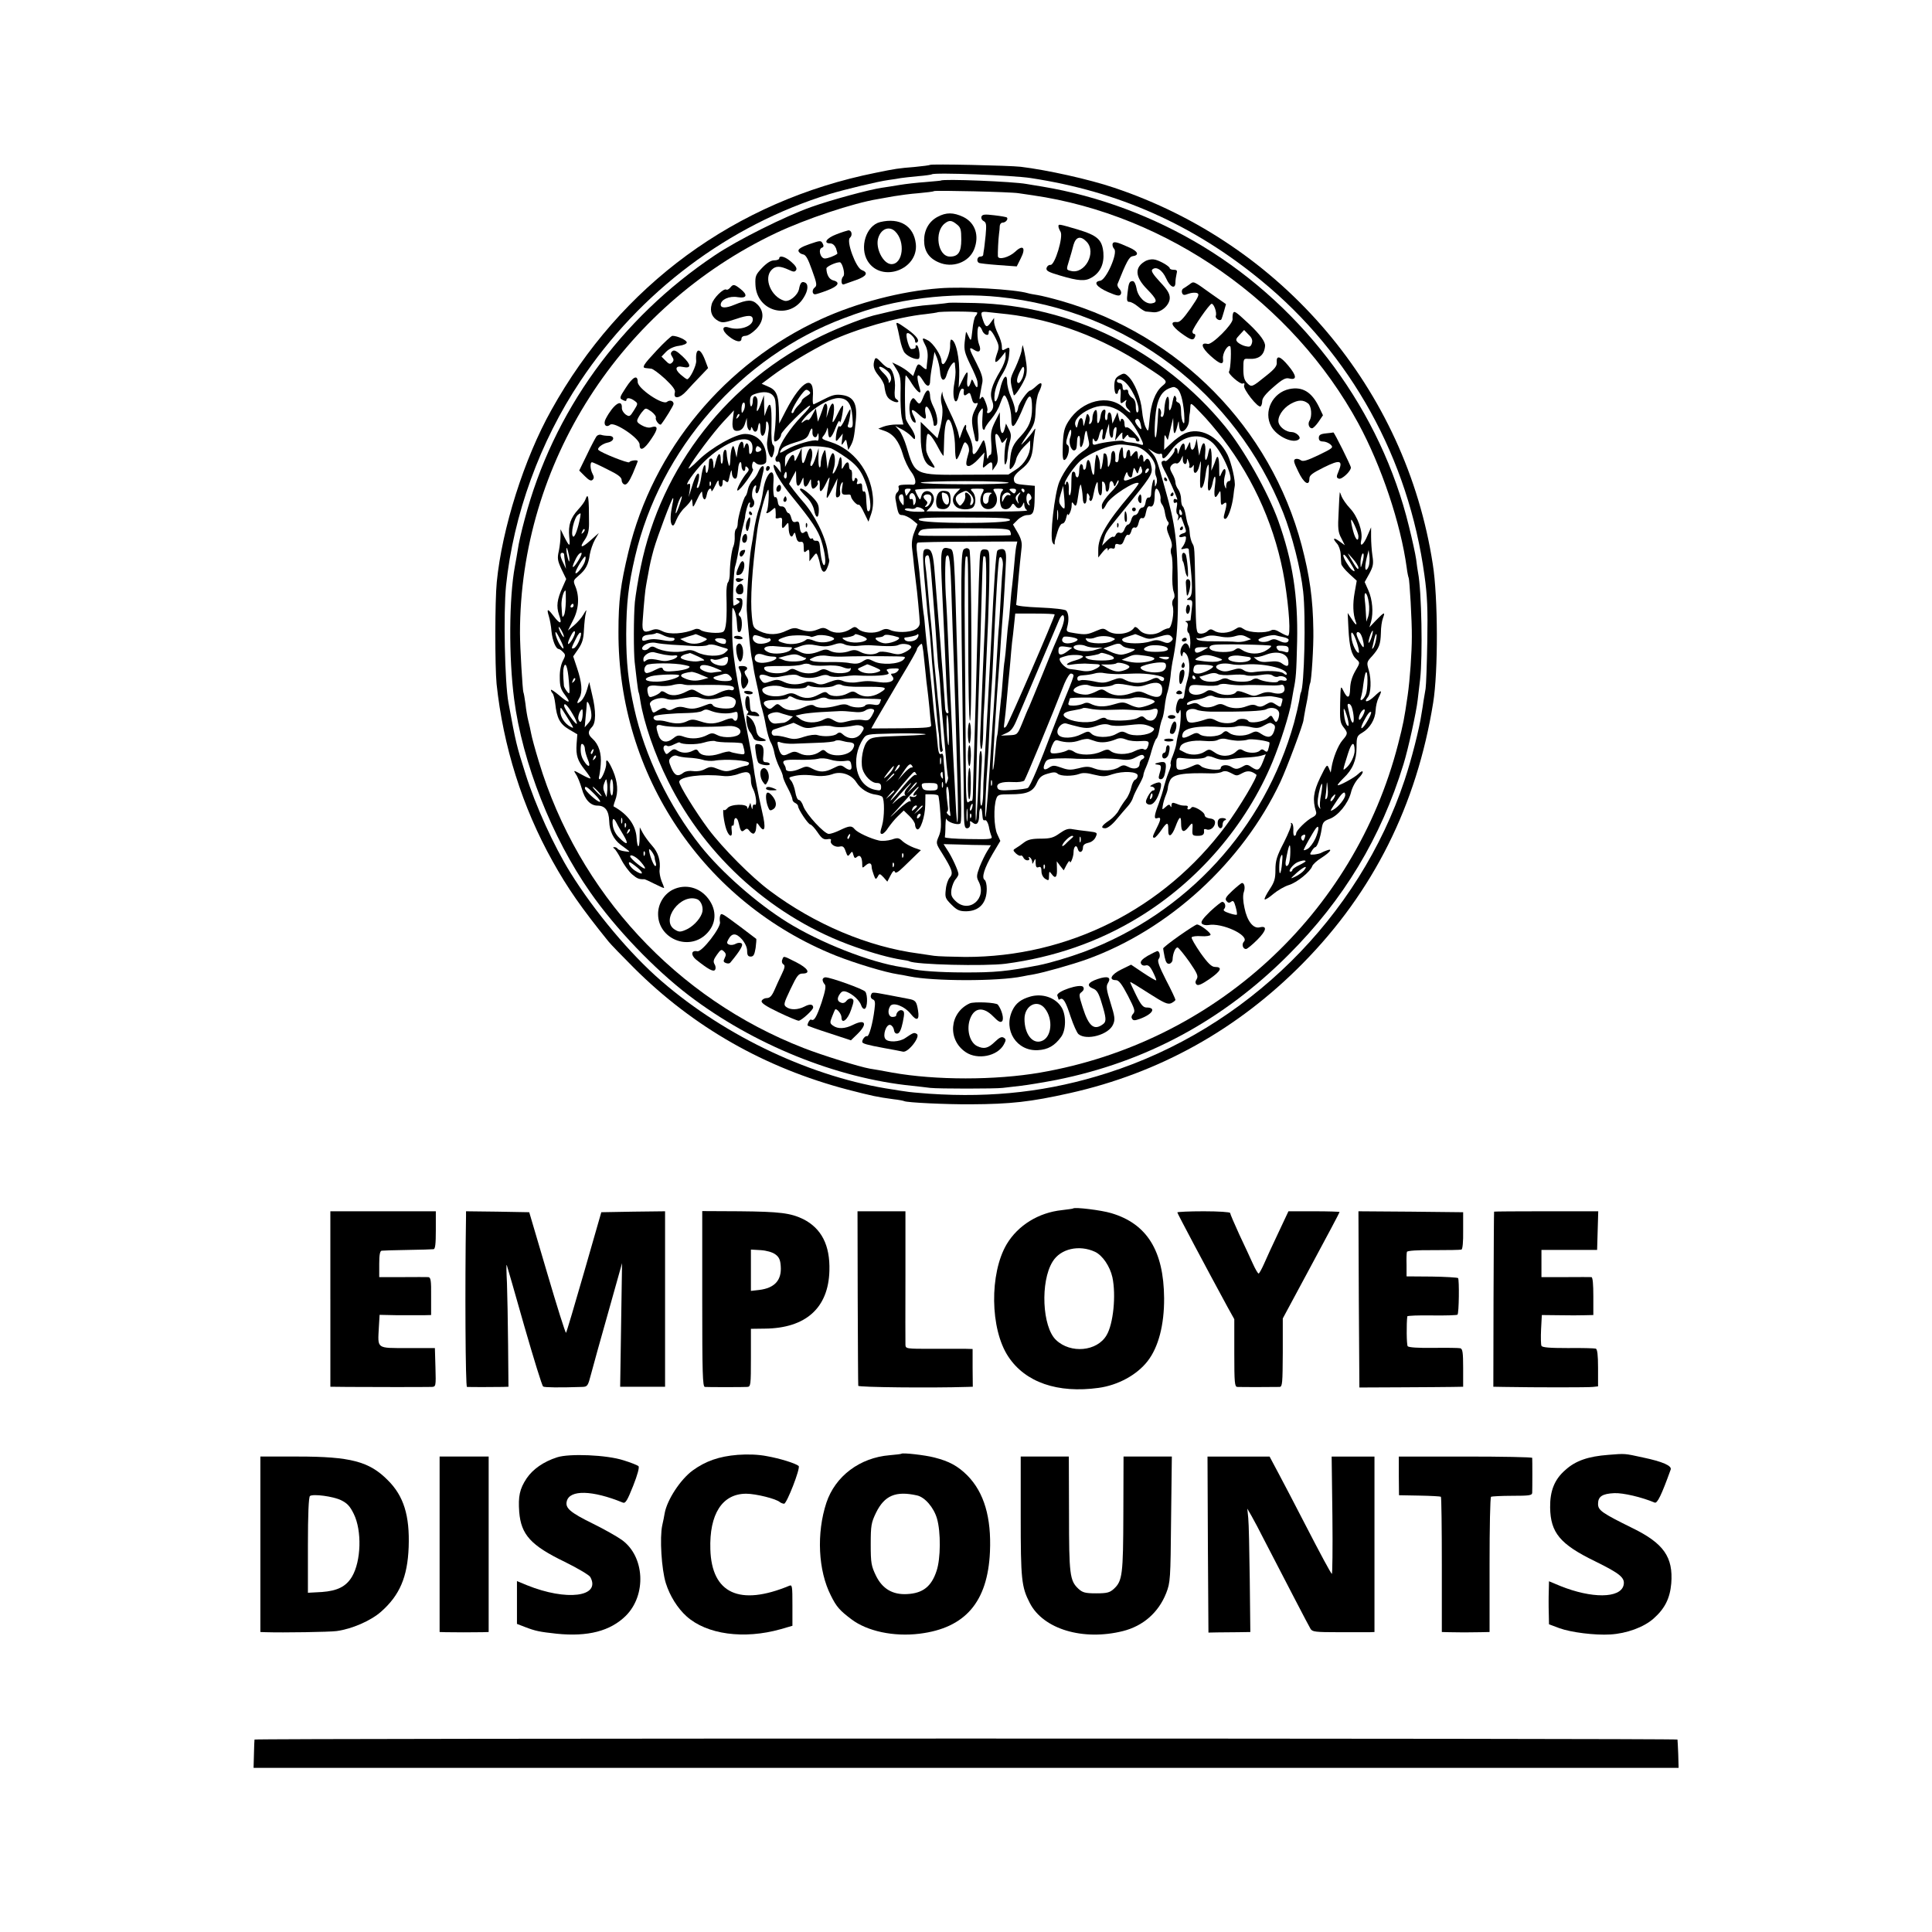<?xml version="1.0" standalone="no"?>
<!DOCTYPE svg PUBLIC "-//W3C//DTD SVG 20010904//EN"
 "http://www.w3.org/TR/2001/REC-SVG-20010904/DTD/svg10.dtd">
<svg version="1.0" xmlns="http://www.w3.org/2000/svg"
 width="1024pt" height="1024pt" viewBox="0 0 1024 1024"
 preserveAspectRatio="xMidYMid meet">
<g transform="translate(0,1024) scale(0.1,-0.1)"
fill="#000000" stroke="none">
<path d="M4929 9366 c-2 -2 -39 -7 -82 -11 -87 -7 -100 -9 -207 -31 -741 -149
-1350 -595 -1718 -1258 -144 -257 -261 -627 -289 -911 -10 -100 -10 -447 -1
-540 35 -330 136 -652 297 -940 78 -140 152 -247 296 -425 11 -14 72 -77 135
-140 316 -315 694 -530 1132 -645 136 -35 156 -39 243 -51 28 -3 53 -8 57 -10
13 -8 227 -18 353 -17 212 1 318 13 524 59 475 106 891 338 1236 688 374 379
604 840 691 1381 27 165 26 559 -2 735 -143 927 -795 1696 -1689 1995 -133 45
-355 94 -495 111 -61 7 -475 16 -481 10z m536 -70 c464 -71 859 -246 1221
-544 474 -389 779 -941 864 -1562 15 -106 18 -181 15 -350 -2 -118 -6 -231 -9
-250 -3 -19 -8 -48 -11 -65 -2 -16 -7 -48 -11 -70 -11 -77 -53 -241 -89 -349
-243 -730 -839 -1318 -1575 -1553 -305 -98 -606 -133 -945 -110 -55 4 -111 9
-125 12 -14 2 -43 6 -65 10 -424 62 -886 278 -1229 575 -165 142 -355 369
-483 575 -87 140 -185 355 -238 524 -48 152 -50 159 -90 376 -20 108 -27 478
-13 620 39 376 180 765 394 1085 316 474 785 826 1319 991 83 25 261 68 315
75 25 3 53 8 64 10 10 2 51 6 90 10 39 3 73 8 75 10 12 11 430 -5 526 -20z"/>
<path d="M4987 9283 c-1 -1 -38 -4 -82 -8 -44 -3 -105 -10 -135 -15 -30 -5
-73 -12 -95 -15 -68 -10 -265 -63 -375 -102 -138 -49 -391 -175 -511 -256
-501 -335 -859 -831 -1008 -1399 -17 -62 -33 -133 -36 -158 -4 -25 -11 -66
-16 -92 -31 -166 -33 -482 -4 -703 43 -335 201 -736 404 -1025 133 -191 339
-406 521 -545 342 -261 784 -440 1185 -480 33 -4 76 -8 95 -11 44 -5 345 -5
385 0 17 2 59 7 95 11 36 4 120 18 188 31 475 95 885 316 1232 664 292 292
489 619 609 1010 24 77 68 276 75 340 3 25 9 74 13 110 14 123 8 469 -11 565
-2 11 -7 43 -10 70 -4 28 -21 106 -38 174 -148 610 -550 1156 -1092 1485 -261
158 -552 267 -851 317 -33 5 -71 12 -85 14 -70 13 -444 28 -453 18z m411 -67
c18 -3 52 -8 75 -11 714 -103 1379 -569 1727 -1210 122 -226 224 -529 256
-765 3 -25 8 -48 10 -52 5 -8 18 -233 17 -313 0 -83 -10 -227 -22 -310 -19
-131 -23 -150 -51 -260 -232 -901 -974 -1581 -1897 -1740 -238 -41 -554 -41
-784 0 -46 9 -100 18 -119 21 -53 9 -253 71 -350 109 -674 262 -1194 823
-1404 1518 -20 65 -38 132 -41 150 -3 17 -10 48 -15 67 -5 19 -12 60 -15 90
-4 30 -9 58 -11 61 -4 8 -18 239 -18 314 0 898 531 1728 1357 2120 159 75 407
158 541 180 17 3 55 10 84 15 30 5 88 13 130 16 42 4 79 8 82 11 6 5 407 -4
448 -11z"/>
<path d="M4970 9091 c-46 -24 -72 -70 -72 -125 0 -56 25 -94 76 -116 73 -33
161 -1 189 68 29 73 6 141 -57 172 -53 25 -91 25 -136 1z m101 -40 c21 -16 24
-28 24 -81 0 -66 -16 -90 -60 -90 -65 0 -85 132 -27 176 23 18 36 17 63 -5z"/>
<path d="M5202 9092 c-3 -8 2 -19 12 -24 14 -8 15 -19 10 -76 -4 -37 -8 -74
-10 -82 -1 -8 -3 -18 -3 -22 -1 -5 -8 -8 -16 -8 -15 0 -21 -25 -7 -33 4 -3 51
-8 104 -12 l97 -7 21 42 c29 56 13 76 -29 36 -32 -30 -90 -46 -92 -24 -1 18 2
88 6 118 2 14 4 33 4 43 1 9 7 17 15 17 16 0 31 18 23 27 -3 3 -33 8 -67 12
-50 6 -63 5 -68 -7z"/>
<path d="M4665 9063 c-74 -18 -111 -134 -66 -207 73 -117 270 -45 255 92 -11
95 -85 140 -189 115z m80 -50 c55 -54 41 -173 -20 -173 -44 0 -87 86 -70 139
15 49 59 65 90 34z"/>
<path d="M5610 9040 c0 -6 5 -18 11 -28 16 -26 -30 -178 -53 -176 -9 1 -18 -6
-21 -16 -4 -15 9 -22 70 -40 101 -30 135 -32 171 -10 45 27 65 73 60 132 -7
68 -31 90 -137 122 -100 29 -101 30 -101 16z m150 -82 c53 -57 -10 -173 -84
-154 -25 6 -25 6 -10 54 8 26 19 64 24 85 13 43 38 49 70 15z"/>
<path d="M4433 8998 c-53 -20 -71 -48 -33 -48 13 0 24 -10 31 -26 5 -15 8 -28
7 -29 -14 -11 -50 -25 -66 -25 -24 0 -37 49 -16 57 10 3 11 10 4 23 -9 16 -12
16 -70 -4 -41 -14 -60 -26 -58 -36 2 -8 12 -16 23 -18 16 -2 27 -22 49 -84 26
-71 27 -82 14 -92 -15 -11 -14 -36 2 -36 5 0 34 9 65 21 58 22 71 43 31 53
-21 5 -35 30 -36 63 0 10 49 33 71 33 13 0 30 -63 19 -74 -14 -14 -13 -49 3
-43 6 2 36 13 65 23 56 20 66 39 29 53 -31 12 -83 154 -62 171 15 13 9 41 -9
39 -6 -1 -35 -10 -63 -21z"/>
<path d="M5897 8948 c-2 -7 1 -20 9 -28 19 -23 -43 -164 -75 -168 -39 -6 -19
-33 42 -60 47 -20 60 -23 67 -12 5 8 2 19 -6 28 -9 8 -13 20 -11 26 48 120 62
145 80 148 37 5 29 26 -17 46 -68 31 -84 34 -89 20z"/>
<path d="M4130 8870 c0 -5 -12 -10 -27 -10 -17 0 -38 -13 -64 -40 -34 -36 -37
-44 -35 -89 6 -143 182 -190 256 -68 24 38 26 73 5 80 -16 7 -24 -3 -30 -35
-7 -34 -52 -70 -78 -62 -71 21 -111 120 -67 164 22 22 45 21 93 -1 23 -11 30
-11 37 0 5 9 -3 23 -25 42 -32 29 -65 38 -65 19z"/>
<path d="M6074 8858 c-62 -33 -60 -84 6 -151 52 -53 58 -70 24 -75 -33 -5 -73
35 -80 79 -4 22 -12 39 -20 39 -18 0 -22 -9 -28 -63 -5 -39 -3 -47 10 -47 9 0
29 -11 46 -25 16 -14 35 -25 41 -26 7 -1 25 -2 41 -4 40 -3 86 38 86 76 0 23
-13 44 -52 85 -36 39 -48 58 -41 65 20 20 54 -2 74 -47 21 -47 49 -59 49 -21
0 12 3 32 6 45 5 18 2 22 -15 22 -11 0 -21 4 -21 8 0 11 -60 45 -85 47 -12 2
-30 -2 -41 -7z"/>
<path d="M6305 8733 c-11 -8 -26 -18 -33 -22 -7 -4 -10 -14 -7 -23 5 -13 11
-14 34 -5 16 6 36 7 45 4 15 -6 10 -18 -34 -82 -39 -55 -57 -74 -72 -72 -38 4
-29 -20 20 -57 55 -40 67 -43 76 -21 3 8 1 15 -4 15 -6 0 -10 6 -10 12 0 17
91 148 102 148 12 0 29 -47 22 -64 -5 -14 22 -31 30 -18 2 4 8 23 14 44 l10
36 -77 54 c-99 71 -93 68 -116 51z"/>
<path d="M3870 8715 c-7 -8 -16 -13 -20 -10 -15 9 -70 -46 -78 -78 -11 -39 2
-70 35 -88 21 -11 33 -10 93 10 67 23 90 22 90 -3 0 -36 -71 -60 -127 -42 -37
12 -39 -15 -2 -45 37 -31 69 -37 69 -14 0 9 9 15 21 15 12 0 36 15 55 34 43
43 47 94 9 132 -28 28 -53 27 -124 -2 -43 -18 -71 -18 -71 1 0 27 46 48 90 40
49 -8 55 12 14 44 -32 25 -38 26 -54 6z"/>
<path d="M4980 8712 c-203 -15 -439 -77 -627 -163 -511 -234 -892 -693 -1022
-1233 -42 -175 -53 -259 -53 -424 -3 -760 451 -1436 1152 -1717 104 -41 262
-89 330 -99 19 -3 46 -8 60 -11 125 -26 470 -27 600 0 14 3 41 8 60 11 55 10
201 51 282 80 434 157 823 513 1024 939 35 75 124 313 123 330 0 3 5 29 10 58
6 28 14 69 16 91 3 21 7 41 9 45 7 12 19 195 17 281 -2 164 -19 286 -62 450
-165 623 -647 1114 -1274 1295 -49 14 -106 28 -125 31 -19 3 -43 7 -52 10 -71
21 -343 36 -468 26z m315 -46 c677 -69 1253 -507 1506 -1143 47 -119 93 -298
106 -418 15 -131 6 -505 -12 -535 -2 -3 -6 -23 -9 -45 -4 -22 -16 -74 -27
-115 -157 -562 -569 -1011 -1114 -1215 -79 -29 -179 -59 -240 -71 -165 -32
-230 -39 -400 -38 -118 0 -236 8 -275 19 -8 2 -31 6 -50 9 -168 25 -434 130
-609 239 -160 100 -346 263 -457 402 -167 210 -297 478 -353 732 -31 140 -42
242 -42 393 1 163 11 255 47 410 133 570 562 1060 1108 1264 156 59 266 86
421 106 136 17 275 19 400 6z"/>
<path d="M5028 8635 c-2 -1 -37 -5 -78 -9 -90 -7 -125 -13 -210 -32 -36 -9
-74 -17 -84 -20 -62 -12 -197 -64 -301 -114 -495 -239 -850 -692 -959 -1225
-14 -66 -27 -149 -31 -185 -7 -75 -7 -269 -1 -320 2 -19 7 -62 11 -95 4 -32 8
-62 10 -65 2 -3 6 -23 9 -45 18 -114 76 -283 147 -425 201 -407 565 -730 992
-879 96 -34 181 -57 242 -67 22 -3 42 -7 45 -9 29 -18 401 -27 510 -13 256 34
491 115 704 245 316 192 572 490 711 826 42 102 89 250 100 317 3 19 8 48 11
63 13 63 15 89 19 257 5 241 -24 427 -100 640 -54 150 -183 379 -282 500 -330
403 -813 641 -1326 654 -75 2 -138 2 -139 1z m152 -52 c0 -5 -4 -13 -10 -19
-5 -5 -13 -38 -16 -73 -7 -61 -7 -62 -20 -35 -7 16 -13 27 -14 24 -1 -3 -4
-27 -7 -53 -4 -41 0 -58 30 -120 20 -40 36 -79 37 -87 5 -36 -2 -43 -15 -15
-13 29 -14 29 -20 8 -12 -38 -23 -26 -18 20 6 47 -2 44 -28 -11 l-18 -37 3 59
c4 95 -18 196 -43 196 -3 0 -6 -15 -5 -32 1 -34 -24 -98 -38 -98 -4 0 -8 7 -8
16 0 29 -44 96 -72 110 -32 17 -34 14 -13 -27 10 -19 14 -45 11 -72 -3 -23 -5
-46 -5 -51 -1 -5 -9 -2 -19 7 -25 23 -28 22 -41 -15 l-11 -31 -23 20 c-12 11
-37 27 -55 36 l-33 16 23 -37 c20 -32 23 -48 21 -126 -1 -49 2 -107 6 -128 l9
-38 -38 0 c-21 0 -51 -5 -67 -11 l-28 -11 34 -12 c46 -16 76 -55 96 -123 9
-32 29 -74 44 -93 26 -34 31 -72 8 -69 -7 1 -27 1 -46 0 -24 -1 -32 -5 -28
-15 3 -8 0 -20 -8 -26 -7 -6 -11 -21 -9 -33 14 -82 16 -87 38 -87 11 -1 34
-11 50 -24 l29 -24 -17 -43 c-11 -27 -15 -57 -12 -83 3 -23 8 -68 11 -101 4
-33 8 -71 10 -85 6 -40 19 -183 20 -210 0 -16 -8 -28 -25 -37 -31 -16 -101
-17 -132 -2 -18 8 -30 7 -51 -4 -33 -17 -95 -12 -118 9 -16 14 -20 14 -41 0
-36 -23 -83 -26 -115 -6 -25 15 -32 15 -61 3 -32 -13 -57 -12 -101 4 -17 7
-34 4 -61 -9 -48 -24 -97 -25 -142 -4 -35 17 -37 20 -43 79 -9 91 0 238 29
458 9 68 44 197 57 213 8 9 2 -101 -7 -115 -9 -15 8 -10 28 8 17 15 18 15 19
-8 1 -13 1 -28 0 -32 -1 -5 7 -6 17 -3 16 5 19 1 17 -24 -2 -34 2 -37 21 -12
12 15 13 14 14 -13 0 -41 15 -63 25 -38 7 15 9 13 14 -12 5 -21 12 -29 24 -27
13 2 17 -4 17 -29 0 -27 2 -30 15 -19 13 11 15 8 15 -21 l0 -34 19 24 c17 22
18 22 25 5 4 -11 10 -30 12 -43 10 -50 27 -55 42 -12 6 16 9 31 7 33 -1 1 -5
21 -8 44 -11 80 -72 201 -134 269 -10 11 -30 36 -45 55 l-26 35 18 35 19 35 1
-43 c0 -45 14 -49 30 -8 8 19 9 19 9 -6 1 -34 14 -36 29 -5 10 22 11 22 11 -5
1 -16 5 -28 10 -28 12 0 32 26 25 32 -3 3 -1 9 4 12 5 3 8 -10 7 -29 -3 -43
10 -36 36 19 12 26 18 32 15 16 -22 -122 -21 -124 19 -44 l24 49 -6 -53 c-5
-44 -3 -52 9 -47 10 4 13 15 11 30 -3 13 0 31 6 42 9 14 10 11 5 -19 -6 -38
-2 -43 34 -39 6 1 12 -3 12 -8 0 -15 32 -51 41 -46 4 3 17 -16 29 -43 l23 -47
14 40 c9 26 13 60 9 95 -13 133 -103 249 -223 287 -47 15 -51 18 -39 32 8 9
16 25 19 36 3 13 5 9 6 -12 2 -48 17 -40 40 20 12 31 21 44 22 32 2 -23 18 50
18 80 0 12 -10 1 -24 -28 -26 -55 -36 -68 -31 -40 16 81 1 116 -21 48 l-13
-40 4 38 c5 37 -10 52 -20 20 -3 -10 -11 -31 -17 -48 l-12 -30 -5 35 -6 35
-18 -33 c-9 -19 -20 -31 -23 -28 -4 3 -12 1 -20 -5 -30 -26 -10 7 24 39 53 48
118 82 157 82 47 0 69 -29 74 -99 4 -49 2 -58 -12 -58 -10 0 -15 6 -12 13 9
24 18 84 12 84 -3 0 -15 -23 -27 -51 -13 -29 -25 -46 -29 -39 -7 11 -20 -35
-20 -69 0 -12 5 -10 19 8 l18 23 -4 -33 c-4 -31 -3 -32 9 -14 12 19 13 19 18
-10 l6 -30 13 23 c15 28 19 48 27 133 9 89 -11 126 -71 135 -34 5 -52 1 -93
-20 -29 -15 -55 -27 -59 -29 -5 -1 -6 15 -5 35 11 128 -57 96 -142 -67 l-36
-70 -1 50 c-2 104 -12 128 -62 148 l-30 13 56 42 c70 53 211 138 301 181 139
66 363 131 511 146 33 4 61 8 62 9 8 7 213 6 213 -1z m158 -8 c249 -29 502
-124 730 -274 127 -83 124 -80 91 -108 -36 -31 -59 -92 -66 -176 -6 -67 -7
-69 -20 -43 -8 15 -17 55 -20 89 -6 67 -40 152 -74 183 -18 17 -23 17 -46 4
-21 -12 -26 -23 -27 -55 0 -22 4 -41 9 -42 6 -2 10 1 10 6 0 5 4 13 8 18 5 4
8 -5 7 -22 -4 -55 -2 -59 17 -44 15 12 16 12 10 -3 -3 -10 0 -24 8 -32 30 -30
14 -29 -17 1 -80 77 -224 42 -295 -70 -22 -35 -27 -56 -30 -125 -2 -62 0 -83
9 -80 19 7 32 69 17 79 -10 6 -10 16 1 51 7 24 15 36 17 27 2 -8 0 -26 -5 -39
-10 -26 6 -72 23 -67 10 4 12 9 14 52 0 14 5 25 9 25 5 0 7 -13 6 -30 -3 -47
14 -35 22 15 3 25 8 44 11 41 3 -2 5 -6 4 -8 0 -1 4 -19 8 -39 8 -34 6 -37
-35 -65 -42 -29 -93 -96 -119 -157 -26 -62 -52 -296 -36 -323 6 -11 11 -13 11
-6 0 15 0 14 15 64 7 24 18 43 26 43 8 0 17 14 20 30 4 17 7 26 8 20 2 -19 21
20 21 45 0 19 2 22 10 10 13 -20 17 -12 25 45 6 48 14 70 16 47 1 -7 3 -16 4
-22 1 -5 3 -23 4 -40 1 -41 21 -38 21 3 0 23 3 28 9 17 6 -8 8 -17 5 -21 -2
-4 0 -10 5 -14 6 -3 13 11 16 32 4 21 10 47 15 58 7 16 9 13 9 -17 1 -47 21
-61 22 -16 1 18 1 37 0 41 -1 5 3 6 9 2 5 -3 10 -17 10 -31 0 -14 4 -22 10
-19 6 3 10 17 10 31 0 28 16 33 23 7 3 -15 6 -14 15 7 7 16 11 19 11 9 1 -9
-19 -37 -44 -61 -25 -26 -45 -55 -45 -67 0 -29 7 -26 25 8 20 40 154 126 170
110 2 -3 -19 -31 -47 -64 -122 -144 -168 -222 -167 -290 l0 -40 24 30 c16 19
25 25 26 15 0 -9 2 -11 5 -3 3 7 12 9 20 6 9 -3 14 1 14 12 0 11 6 15 19 10
15 -4 21 1 30 25 6 18 15 29 20 25 6 -3 13 5 17 19 3 15 11 23 19 20 8 -4 16
6 20 25 4 19 11 28 19 25 9 -4 16 7 20 31 5 25 12 35 21 31 16 -6 25 14 25 60
0 19 4 34 9 34 11 0 26 -39 22 -58 -1 -8 3 -20 9 -27 6 -7 13 -28 15 -46 3
-18 9 -37 15 -43 6 -6 6 -14 -1 -22 -7 -9 -5 -25 9 -57 13 -29 16 -49 11 -60
-5 -9 -5 -25 0 -39 5 -13 7 -56 5 -96 -2 -40 1 -85 7 -99 6 -17 6 -30 -2 -39
-6 -7 -8 -23 -4 -34 11 -34 -5 -120 -21 -120 -8 0 -26 -7 -39 -16 -37 -24 -92
-21 -116 7 -13 15 -23 19 -27 13 -22 -35 -102 -45 -141 -18 -21 15 -26 15 -59
1 -48 -21 -58 -22 -115 -13 -45 7 -47 8 -40 34 10 37 7 72 -6 86 -7 6 -63 13
-139 16 -76 3 -126 9 -126 15 1 6 5 46 8 90 4 44 9 103 12 130 3 28 7 66 9 85
3 24 -4 48 -21 77 l-25 43 25 25 c14 14 37 25 51 25 32 0 38 15 39 94 l1 61
-54 5 c-46 4 -55 8 -57 27 -3 15 8 31 37 54 46 36 60 64 65 129 2 25 6 56 9
70 4 23 4 23 -8 6 -15 -24 -71 -85 -63 -70 3 6 20 33 39 61 29 43 34 59 36
118 1 38 9 81 17 96 23 46 18 62 -12 34 -15 -14 -30 -25 -34 -25 -12 0 -60
-67 -63 -89 -4 -28 -17 -39 -17 -14 0 11 -9 42 -21 68 -12 26 -21 63 -21 82 0
51 -24 24 -38 -43 -15 -70 -35 -85 -28 -20 4 29 18 67 38 99 21 33 35 69 38
101 5 47 4 48 -17 37 -19 -11 -21 -9 -21 14 0 14 -9 43 -20 65 -11 22 -20 50
-21 62 l0 23 -16 -22 c-21 -31 -29 -29 -42 8 -16 48 -15 50 34 44 25 -3 66 -7
93 -10z m-133 -84 c7 -24 35 -36 35 -16 0 27 16 15 37 -28 19 -39 20 -47 7
-82 -17 -50 -10 -57 21 -20 l24 30 1 -27 c0 -15 -13 -49 -29 -75 -45 -76 -57
-118 -43 -155 8 -21 8 -37 1 -49 -11 -21 -34 -26 -26 -6 3 7 -2 28 -10 47 -11
28 -16 32 -24 20 -8 -11 -9 -6 -4 20 3 19 9 49 12 65 3 22 -5 48 -31 99 -42
81 -44 92 -12 71 27 -18 39 -4 25 30 -11 28 -11 95 0 95 5 0 12 -9 16 -19z
m-223 -215 c3 -56 24 -66 37 -18 10 36 40 76 42 56 0 -5 2 -20 3 -33 2 -13 -1
-46 -6 -74 -15 -79 10 -135 25 -57 4 16 11 30 17 30 5 0 9 -3 9 -7 -4 -27 1
-35 16 -23 12 10 16 9 20 -4 3 -9 7 -23 10 -32 3 -9 11 -14 20 -11 11 5 9 -4
-7 -34 -20 -39 -21 -63 -4 -134 2 -11 5 -23 5 -27 1 -5 6 -8 11 -8 7 0 9 24 4
69 -5 57 -3 74 11 93 16 22 16 21 12 -35 -2 -31 -1 -60 4 -63 5 -3 9 -1 9 4 0
6 15 29 34 51 19 23 40 58 46 79 7 20 16 41 20 45 12 13 40 -70 40 -118 0 -73
18 -55 69 68 27 65 41 60 41 -15 0 -65 -16 -103 -61 -151 -39 -41 -50 -65 -55
-123 -5 -54 -4 -58 10 -43 9 8 19 29 22 45 3 16 21 45 39 64 l35 35 0 -29 c0
-45 -30 -96 -74 -124 l-41 -27 -220 -1 c-280 -2 -275 -4 -321 151 -10 33 -27
71 -38 84 l-21 24 32 -17 c18 -9 42 -26 53 -38 17 -19 20 -20 20 -4 0 9 -10
32 -22 49 -13 18 -25 39 -27 47 -6 25 -6 230 0 230 3 0 18 -20 33 -45 29 -45
52 -60 42 -27 -23 76 -15 96 18 42 19 -33 36 -32 36 2 0 12 5 51 12 87 l11 66
13 -31 c7 -18 14 -48 16 -68z m988 -68 c42 -44 79 -141 59 -154 -5 -3 -9 11
-9 30 0 25 -6 40 -20 48 -11 7 -20 21 -20 30 0 11 -5 15 -15 12 -10 -4 -15 0
-15 15 0 12 -6 21 -15 21 -8 0 -15 5 -15 10 0 18 29 11 50 -12z m267 -26 c19
-12 33 -61 39 -131 3 -47 2 -62 -5 -51 -6 8 -11 34 -11 58 0 28 -5 45 -15 48
-8 4 -13 9 -11 13 3 4 1 13 -4 20 -5 9 -10 0 -15 -28 -8 -49 -22 -63 -19 -18
1 17 0 36 -4 42 -8 12 -20 -29 -21 -72 -1 -18 -6 -33 -12 -33 -6 0 -9 6 -6 13
3 8 1 20 -4 28 -6 10 -9 8 -10 -11 -5 -90 -9 -133 -14 -138 -9 -9 -5 103 5
158 11 56 31 86 65 101 26 10 28 10 42 1z m-1961 -41 c-14 -9 -26 -19 -26 -23
0 -5 -8 -16 -19 -27 -10 -10 -21 -25 -23 -32 -3 -8 -8 -11 -12 -7 -7 6 32 76
62 110 12 14 18 15 29 6 12 -10 10 -14 -11 -27z m-169 -15 c8 -24 6 -132 -3
-188 -3 -21 -2 -38 3 -38 13 0 33 22 33 37 0 16 137 153 153 153 6 0 -14 -26
-45 -57 -59 -61 -115 -145 -121 -181 -2 -12 -6 -25 -10 -28 -12 -12 -8 -36 6
-31 8 3 13 -7 14 -27 l2 -31 -19 25 c-11 14 -20 20 -20 14 0 -29 35 -89 97
-165 106 -130 139 -180 156 -234 20 -63 27 -124 16 -130 -8 -6 -20 43 -23 98
-2 23 -7 32 -19 31 -9 -1 -17 2 -17 8 0 5 -4 6 -10 3 -5 -3 -12 6 -16 20 -5
19 -9 23 -19 15 -16 -13 -24 -2 -27 34 -2 20 -7 25 -20 20 -13 -4 -19 2 -24
20 -3 14 -10 26 -14 26 -5 0 -11 8 -15 19 -3 10 -13 18 -23 17 -12 -1 -18 8
-20 27 -2 15 -8 25 -13 22 -9 -6 -13 30 -9 91 4 80 -43 31 -55 -56 -4 -30 -13
-71 -20 -90 -12 -32 -24 -85 -31 -135 -1 -11 -7 -47 -13 -80 -10 -56 -26 -285
-23 -330 9 -115 21 -232 27 -255 2 -8 6 -32 9 -52 3 -21 11 -57 16 -80 6 -24
13 -59 16 -78 3 -19 9 -46 14 -60 4 -14 14 -54 20 -90 7 -36 18 -74 26 -86 7
-12 16 -38 19 -58 4 -20 16 -53 26 -73 11 -21 19 -43 19 -50 0 -6 11 -33 25
-59 14 -26 25 -53 25 -61 0 -7 7 -16 15 -19 8 -4 15 -11 15 -17 0 -16 54 -97
65 -97 6 -1 23 -19 38 -41 22 -33 33 -40 52 -37 15 3 22 1 19 -7 -7 -18 23
-38 47 -32 16 4 23 -1 31 -25 10 -28 12 -29 23 -14 11 15 13 15 18 -5 5 -18 9
-20 20 -10 16 13 27 -3 27 -41 0 -20 1 -20 18 -5 19 17 32 14 32 -9 0 -7 5
-25 11 -41 9 -25 11 -26 21 -10 9 18 11 18 31 -3 l20 -23 17 33 c12 23 19 29
23 19 3 -10 16 -3 46 26 23 22 53 51 67 65 l25 24 -37 13 c-21 8 -48 23 -60
34 -20 19 -26 20 -58 9 -20 -6 -50 -9 -67 -5 -45 10 -114 42 -129 60 -16 20
-28 19 -78 -5 -22 -11 -49 -20 -59 -20 -24 0 -119 103 -135 146 -6 19 -17 34
-24 34 -7 0 -15 19 -19 43 -4 23 -14 50 -22 59 -14 16 -13 18 13 24 32 8 69 9
129 1 22 -2 56 2 75 9 47 19 104 -1 130 -44 21 -33 61 -59 103 -64 14 -2 29
-7 33 -11 13 -13 12 -109 -1 -153 -11 -36 -11 -44 0 -44 7 0 22 15 33 33 12
17 34 45 51 61 l31 30 30 -29 c17 -16 30 -37 30 -46 0 -10 5 -21 10 -24 17
-11 43 66 44 128 l1 57 32 0 c17 0 34 -3 36 -7 3 -5 8 -46 11 -93 6 -66 4 -93
-8 -122 -16 -37 -16 -38 17 -90 54 -87 61 -107 41 -129 -9 -10 -19 -38 -21
-63 -5 -42 -3 -48 30 -81 29 -29 42 -35 78 -35 70 1 109 44 109 119 0 22 -5
43 -11 47 -18 11 -2 63 42 138 l41 69 -16 35 c-18 37 -21 147 -5 190 7 20 15
22 72 22 90 0 121 13 142 59 13 30 25 41 57 50 30 9 43 10 54 0 17 -14 79 -14
115 -1 17 7 41 6 78 -4 45 -11 59 -11 96 2 58 19 135 15 135 -7 0 -9 -6 -19
-14 -22 -7 -3 -16 -21 -20 -40 -4 -19 -16 -48 -28 -63 -12 -15 -29 -41 -38
-58 -8 -17 -31 -41 -50 -54 -42 -28 -49 -42 -22 -42 12 0 37 19 59 46 21 25
48 57 60 70 12 13 25 34 28 46 4 13 18 42 31 65 13 23 24 47 24 53 0 7 6 26
14 43 8 18 22 58 30 89 9 31 20 59 25 63 5 3 12 24 16 48 4 23 11 49 15 57 4
8 10 38 13 65 3 28 10 64 16 80 5 17 12 53 15 80 2 28 9 73 15 100 19 100 26
193 24 355 -3 270 -12 343 -68 540 -44 158 -47 164 -69 189 l-21 24 27 -17
c15 -10 32 -15 38 -11 5 3 10 -1 10 -9 0 -27 15 -18 48 28 58 81 159 97 221
37 53 -52 116 -201 85 -201 -8 0 -14 -10 -15 -22 0 -22 -1 -22 -8 -3 -5 11 -4
33 0 49 12 40 -1 55 -16 20 -12 -28 -13 -27 -13 24 0 57 -8 77 -18 46 -3 -10
-10 -28 -15 -39 l-9 -20 1 20 c5 82 -5 130 -16 77 -9 -51 -22 -53 -17 -3 5 58
-12 71 -24 19 l-8 -33 -7 45 -6 45 -8 -32 c-8 -35 -25 -35 -26 0 -1 19 -2 18
-14 -8 -13 -27 -14 -27 -15 -7 0 32 -16 27 -28 -10 -9 -29 -10 -30 -11 -9 -1
21 -16 23 -16 2 0 -12 -42 -60 -48 -55 -3 3 -11 3 -17 -1 -7 -4 -4 -18 9 -43
21 -37 71 -151 71 -159 0 -2 -4 -1 -10 2 -5 3 -10 -1 -10 -10 0 -10 5 -13 12
-9 8 5 9 -2 5 -24 -4 -17 -2 -34 3 -37 5 -3 7 -13 4 -23 -5 -14 -4 -15 5 -2 9
13 11 13 15 0 3 -8 10 -28 16 -43 9 -25 8 -29 -10 -34 -11 -3 -20 -10 -20 -15
0 -5 9 -7 20 -3 15 5 18 2 15 -15 -2 -12 -10 -29 -17 -38 -11 -13 -10 -15 10
-10 13 4 22 2 23 -5 0 -7 2 -25 4 -42 17 -152 17 -199 -1 -212 -17 -12 -17
-13 0 -13 16 0 18 -6 12 -52 -3 -29 -6 -54 -6 -55 0 -2 -8 -3 -17 -4 -11 0
-13 -3 -6 -6 8 -3 11 -14 7 -28 -3 -12 -1 -26 5 -29 6 -4 10 -28 10 -54 -1
-26 -4 -37 -6 -24 -2 12 -11 22 -19 22 -17 0 -34 -39 -25 -60 4 -12 6 -12 9 2
3 15 6 15 16 5 21 -20 26 -84 11 -135 -8 -26 -15 -61 -17 -78 -1 -20 -7 -30
-14 -27 -15 5 -25 -10 -31 -48 -4 -28 11 -42 19 -17 10 29 7 -70 -3 -107 -6
-22 -13 -52 -14 -66 -2 -15 -11 -43 -19 -64 -9 -20 -14 -41 -11 -45 3 -4 -3
-25 -12 -46 -9 -22 -19 -55 -24 -74 -4 -19 -17 -60 -28 -90 -25 -65 -26 -84
-6 -76 20 7 19 -7 -5 -54 -22 -44 -24 -50 -11 -50 4 0 21 18 36 40 31 45 38
45 37 0 -1 -43 19 -33 38 18 21 56 30 62 30 19 0 -47 13 -54 39 -21 22 28 24
26 21 -18 -1 -25 2 -28 29 -28 28 0 36 8 32 32 0 4 6 5 14 2 20 -8 45 13 45
37 0 12 -9 19 -27 21 -16 2 -28 9 -28 17 0 18 -62 54 -70 41 -4 -6 -11 -10
-16 -10 -6 0 -7 5 -4 10 3 6 -1 10 -9 10 -22 0 -28 1 -53 11 -18 7 -23 5 -24
-9 0 -11 -2 -13 -6 -4 -4 10 -10 9 -25 -5 -19 -17 -19 -16 -15 7 2 14 9 38 15
53 7 16 12 35 12 42 0 8 5 25 11 38 15 33 68 42 217 38 23 -1 50 3 59 8 12 6
26 5 45 -5 34 -18 32 -18 66 0 25 13 46 10 71 -10 9 -7 -91 -176 -162 -271
-328 -441 -834 -696 -1381 -695 -70 1 -145 3 -165 6 -20 3 -56 8 -81 12 -268
35 -552 155 -790 333 -97 72 -249 225 -325 326 -67 90 -155 232 -155 251 0 28
124 44 234 31 24 -3 58 2 83 12 49 17 63 9 63 -37 0 -13 5 -33 12 -45 15 -29
22 -91 8 -82 -5 3 -11 -2 -11 -12 -1 -16 -2 -15 -7 2 l-5 20 -8 -20 c-5 -13
-8 -15 -8 -5 -1 21 -90 19 -106 -4 -7 -8 -15 -13 -18 -9 -10 10 0 -68 13 -104
15 -41 34 -43 28 -4 -2 17 -1 28 4 25 4 -3 8 4 8 15 0 34 18 33 25 -1 10 -45
15 -51 31 -37 12 10 17 8 28 -7 8 -10 18 -15 23 -11 8 9 10 14 12 44 1 14 4
13 17 -6 28 -39 34 -9 14 74 -23 102 -42 202 -46 240 -1 17 -19 113 -39 215
-73 371 -77 405 -74 610 1 22 2 23 11 6 6 -11 12 -38 13 -60 4 -56 4 -56 14
-56 15 0 18 70 4 82 -10 8 -11 14 -1 25 6 8 12 27 13 43 1 24 -2 30 -19 30
-17 0 -18 -2 -6 -10 13 -9 13 -11 0 -20 -8 -5 -18 -10 -21 -10 -8 0 -1 190 8
210 5 14 17 72 27 145 3 17 9 48 15 70 5 22 10 41 10 43 0 21 15 74 22 78 5 3
6 -2 3 -10 -3 -9 -1 -16 5 -16 17 0 25 28 13 43 -12 14 -5 64 10 73 6 4 8 -2
4 -14 -4 -11 -2 -23 3 -26 8 -5 17 18 27 74 2 8 6 27 10 43 9 36 -10 35 -26
-2 -6 -16 -20 -37 -30 -46 -11 -10 -22 -31 -26 -49 -3 -17 -9 -33 -13 -36 -10
-8 -41 -114 -41 -143 0 -14 -4 -28 -9 -31 -5 -4 -8 -21 -7 -39 1 -17 -2 -40
-6 -50 -10 -20 -20 -96 -20 -147 0 -19 -4 -40 -10 -47 -5 -6 -9 -35 -8 -65 4
-129 -1 -188 -18 -197 -21 -11 -101 -4 -119 10 -7 6 -21 8 -30 4 -56 -24 -135
-30 -171 -11 -24 12 -37 14 -58 6 -43 -17 -52 -7 -48 47 7 99 14 169 18 188 2
11 6 36 10 55 12 68 16 83 31 139 19 67 96 271 102 271 3 0 1 -15 -3 -32 -11
-53 -13 -92 -4 -108 7 -11 13 -6 25 25 9 22 29 51 45 65 15 14 30 32 33 40 3
8 6 2 7 -15 2 -29 3 -28 26 20 13 28 24 44 25 38 3 -28 4 -32 11 -39 5 -4 11
7 14 24 6 31 23 44 25 20 0 -7 9 5 19 27 15 31 19 35 19 18 1 -29 21 -30 21
-2 0 18 3 19 15 9 12 -10 15 -7 20 17 10 44 13 50 14 26 1 -23 16 -39 25 -25
3 5 6 25 8 45 2 38 18 53 18 18 0 -11 5 -23 10 -26 6 -3 10 2 10 11 0 14 3 15
12 6 9 -9 8 -16 -4 -29 -24 -27 -59 -93 -49 -93 15 0 90 105 82 113 -5 5 -6
17 -4 27 4 16 7 17 19 6 15 -16 53 -10 55 8 8 84 -39 146 -112 146 -51 0 -180
-73 -248 -140 -34 -34 -57 -51 -51 -40 25 47 131 188 184 245 l56 60 -5 -39
c-8 -55 0 -74 29 -69 16 3 27 15 34 36 l10 32 1 -32 c1 -31 20 -48 22 -20 0 6
4 4 8 -6 8 -23 25 -19 28 7 6 35 13 30 13 -7 0 -38 13 -49 24 -21 3 9 6 28 6
42 0 19 3 23 9 13 5 -7 7 -27 5 -42 -2 -16 -6 -43 -8 -60 -5 -38 19 -103 29
-77 12 30 12 53 2 60 -7 4 -10 44 -8 102 2 109 -6 138 -25 85 l-12 -34 -2 55
-1 55 -14 -38 c-17 -49 -29 -61 -22 -23 3 17 3 36 0 43 -8 22 -23 15 -23 -11
0 -14 -4 -27 -8 -30 -4 -2 -7 10 -7 27 1 28 5 33 40 43 47 13 81 2 92 -30z
m-166 -63 c-9 -16 -10 -15 -11 8 0 14 3 29 8 33 12 12 14 -22 3 -41z m2540
-148 c170 -222 283 -482 328 -755 24 -151 33 -290 17 -290 -6 0 -25 9 -42 19
-21 13 -36 16 -47 10 -28 -16 -115 -13 -142 5 -23 15 -27 15 -50 0 -32 -21
-84 -24 -109 -7 -17 10 -23 10 -37 -3 -10 -9 -27 -14 -39 -12 -20 3 -21 8 -24
203 -5 267 -4 253 -17 276 -6 12 -12 35 -13 52 -1 18 -4 37 -8 42 -3 6 -9 29
-13 52 -4 24 -11 45 -16 49 -5 3 -9 20 -9 38 0 18 -7 41 -15 52 -8 10 -15 27
-15 37 0 11 -8 32 -17 47 -13 23 -14 32 -4 44 7 8 18 13 25 10 7 -3 18 5 24
18 l11 23 0 -22 c1 -27 21 -31 22 -5 0 14 2 14 8 -3 5 -11 7 -23 4 -27 -2 -5
0 -8 6 -8 5 0 12 6 15 13 3 6 4 1 3 -12 -4 -42 20 -33 30 11 9 37 10 31 5 -41
-3 -60 -2 -82 6 -77 10 6 17 32 25 93 2 12 7 26 11 30 4 4 4 -25 1 -65 -5 -49
-4 -72 3 -72 6 0 14 16 18 35 10 54 21 50 14 -4 -8 -62 -2 -82 16 -50 13 23
13 22 14 -20 0 -37 2 -42 15 -31 18 15 20 2 6 -48 -7 -24 -6 -32 3 -32 14 0
36 63 43 120 2 19 5 43 7 52 6 25 -18 128 -38 168 -51 100 -147 148 -226 113
-19 -9 -52 -32 -72 -52 l-38 -35 1 44 c0 35 2 40 9 25 5 -11 9 -18 10 -15 1 3
3 12 5 20 2 8 8 33 13 55 l10 40 1 -44 c1 -49 9 -49 21 1 7 31 8 31 9 6 1 -15
5 -29 10 -33 15 -9 41 24 43 53 0 15 2 32 3 37 2 6 3 22 4 37 1 26 3 25 56
-31 31 -31 83 -93 116 -136z m-562 155 c43 -21 87 -72 120 -137 26 -53 26 -56
-1 -47 -13 4 -35 8 -49 9 -15 1 -31 5 -35 8 -10 5 -109 -7 -143 -18 -17 -5
-21 -2 -20 17 0 13 3 17 6 11 8 -22 21 -14 28 17 9 40 26 50 19 10 -4 -17 -2
-30 3 -30 5 0 10 6 11 13 0 6 5 26 10 42 l10 30 1 -37 c1 -41 21 -54 21 -14 0
14 5 28 11 31 7 5 9 -5 5 -31 l-6 -39 20 25 c11 14 20 21 19 15 -1 -5 -1 -17
0 -25 1 -12 5 -11 16 4 8 11 15 14 15 8 0 -7 9 -12 20 -12 11 0 20 -4 20 -10
0 -5 5 -10 10 -10 17 0 11 14 -20 48 -16 18 -34 30 -40 27 -6 -4 -10 5 -10 19
0 26 -19 37 -21 14 -1 -7 -5 1 -9 17 l-7 30 -13 -30 -14 -30 -4 33 c-3 34 -22
35 -22 1 0 -11 -4 -18 -9 -15 -4 3 -6 17 -3 32 3 19 1 25 -8 22 -8 -2 -15 -17
-17 -34 -6 -41 -20 -51 -18 -12 1 18 -1 37 -3 42 -7 12 -22 -16 -22 -41 0 -12
-5 -25 -11 -29 -7 -4 -9 0 -5 12 3 11 1 26 -4 33 -7 12 -10 8 -15 -15 -10 -45
-13 -51 -14 -27 -1 35 -19 36 -27 1 -6 -29 -8 -30 -14 -13 -10 26 21 61 75 86
52 24 96 24 144 -1z m-2008 -43 c-10 -9 -11 -8 -5 6 3 10 9 15 12 12 3 -3 0
-11 -7 -18z m2133 -29 c10 -38 7 -41 -13 -17 -11 13 -17 27 -14 31 8 15 21 8
27 -14z m-1738 -50 c-1 -26 21 -36 27 -11 3 11 5 8 6 -10 1 -17 -3 -26 -9 -22
-14 8 -116 -21 -158 -46 -41 -24 -45 -24 -30 0 6 11 38 26 73 36 51 15 64 23
73 47 12 33 20 36 18 6z m-318 -72 c2 -16 -1 -33 -7 -39 -8 -8 -11 -2 -11 21
0 34 -15 44 -23 15 -3 -13 -5 -12 -6 5 -2 38 -25 20 -31 -24 l-6 -39 -8 35
c-8 30 -10 32 -17 15 -4 -11 -8 -38 -8 -59 -1 -22 -3 -37 -6 -35 -5 6 -13 45
-14 72 -1 10 -5 16 -10 12 -5 -3 -9 -19 -9 -35 1 -17 -2 -33 -5 -37 -4 -3 -7
5 -7 19 0 45 -14 40 -26 -9 -10 -43 -12 -45 -13 -15 0 17 -5 32 -11 32 -5 0
-10 -3 -11 -7 -1 -5 -2 -20 -3 -36 -4 -38 -16 -47 -16 -11 -1 41 -16 11 -24
-48 -4 -26 -11 -50 -16 -53 -6 -3 -8 0 -6 7 12 38 15 68 7 68 -9 0 -23 -31
-40 -90 l-11 -35 6 38 c4 28 2 37 -6 32 -29 -18 28 64 80 116 115 114 250 158
258 85z m2028 -1 c53 -9 118 -83 107 -123 -2 -11 0 -28 5 -38 5 -11 6 -28 1
-39 -7 -18 -8 -18 -8 4 -2 49 -18 -1 -20 -61 -1 -10 -7 -17 -13 -15 -8 1 -14
-10 -16 -25 -2 -16 -9 -28 -17 -28 -8 0 -17 -9 -20 -20 -3 -11 -12 -20 -20
-20 -7 0 -16 -11 -19 -25 -4 -14 -11 -25 -16 -25 -6 0 -15 -11 -20 -25 -6 -16
-15 -23 -25 -19 -8 4 -17 -1 -21 -10 -3 -9 -10 -14 -14 -11 -4 3 -19 -7 -33
-21 l-26 -26 9 31 c11 41 12 42 99 149 150 183 161 200 154 235 -7 42 -21 56
-33 37 -8 -12 -10 -10 -10 8 0 26 -17 30 -23 5 -3 -11 -5 -7 -6 10 -1 31 -8
34 -27 10 -12 -17 -13 -16 -14 5 0 13 -4 20 -10 17 -5 -3 -10 -15 -10 -26 0
-10 -4 -19 -9 -19 -4 0 -8 8 -8 18 0 9 -1 24 -2 32 -2 26 -21 -11 -21 -42 0
-16 -4 -28 -10 -28 -5 0 -9 3 -9 8 1 4 1 17 0 30 -2 32 -21 27 -22 -5 0 -16
-4 -37 -9 -48 -7 -16 -9 -13 -9 17 -1 20 -5 40 -11 43 -5 3 -10 3 -11 -2 -5
-69 -19 -109 -19 -57 0 30 -18 70 -21 47 -1 -7 -3 -17 -4 -23 -1 -5 -3 -26 -4
-47 -1 -43 -10 -39 -18 9 -7 49 -22 54 -26 9 -1 -24 -17 -29 -17 -6 0 8 -4 15
-10 15 -5 0 -10 -16 -10 -35 0 -19 -4 -35 -10 -35 -5 0 -10 7 -10 15 0 8 -4
15 -10 15 -10 0 -11 -7 -12 -78 0 -23 -4 -44 -8 -47 -4 -3 -7 11 -5 30 1 20
-2 38 -7 41 -4 3 -8 0 -8 -7 0 -7 -3 -10 -6 -6 -10 10 55 106 90 131 39 30
114 64 163 74 37 9 52 8 119 -3z m-1988 -26 c-17 -10 -28 -2 -21 17 4 11 8 12
20 3 11 -10 11 -14 1 -20z m376 15 c11 -4 48 -26 82 -50 46 -33 67 -56 87 -96
36 -74 53 -188 29 -188 -7 0 -9 19 -12 83 -1 15 -6 25 -11 22 -5 -4 -9 6 -9
20 0 21 -4 26 -16 21 -12 -4 -15 -2 -11 9 4 8 2 17 -3 20 -6 4 -10 1 -10 -4 0
-6 -4 -11 -8 -11 -5 0 -7 14 -6 30 1 17 -2 30 -7 30 -5 0 -9 9 -9 20 0 27 -14
25 -28 -2 -7 -13 -11 -16 -11 -8 4 56 -7 78 -16 32 -4 -23 -23 -62 -30 -62 -3
0 -1 10 3 23 11 31 9 81 -3 85 -5 2 -14 -16 -20 -40 l-9 -43 -6 55 c-6 53 -6
54 -18 27 -7 -16 -12 -40 -12 -54 0 -15 -3 -23 -7 -19 -4 3 -6 28 -5 54 l1 47
-15 -47 c-8 -27 -19 -48 -24 -48 -6 0 -6 9 -2 23 11 30 9 66 -3 70 -5 1 -14
-15 -20 -35 -15 -54 -25 -57 -26 -7 l0 44 -19 -40 c-15 -31 -19 -35 -19 -17
-1 31 -15 27 -34 -10 l-16 -33 0 31 c-1 27 5 34 36 49 20 10 48 21 62 26 27 8
109 4 145 -7z m1649 -114 c4 -16 -4 -24 -41 -40 -55 -25 -63 -23 -49 10 8 20
11 22 14 8 5 -19 22 -25 24 -8 1 9 3 17 8 38 2 4 6 -2 11 -13 9 -19 9 -19 16
3 8 27 10 27 17 2z m29 -12 c-7 -7 -12 -8 -12 -2 0 14 12 26 19 19 2 -3 -1
-11 -7 -17z m-1912 -19 c0 -11 -4 -18 -10 -14 -5 3 -7 12 -3 20 7 21 13 19 13
-6z m-403 -51 c-3 -8 -6 -5 -6 6 -1 11 2 17 5 13 3 -3 4 -12 1 -19z m1579 13
c-7 -11 -466 -10 -466 1 0 4 106 8 236 8 135 0 233 -4 230 -9z m296 -134 c-2
-5 -11 1 -18 12 -13 17 -13 27 -2 63 l13 43 5 -55 c3 -30 4 -59 2 -63z m-823
86 c-7 -10 -14 -19 -15 -21 -1 -1 -4 6 -7 18 -4 15 0 20 15 20 18 0 19 -2 7
-17z m251 -3 c-24 -24 -26 -53 -4 -74 18 -19 75 -21 92 -4 17 17 15 64 -4 82
-14 15 -12 16 25 16 40 0 40 0 26 -26 -19 -37 -6 -78 27 -82 43 -5 67 44 42
86 -14 21 -13 22 18 22 25 0 29 -3 20 -12 -13 -13 -16 -56 -6 -82 8 -21 41
-20 53 2 9 16 11 16 23 0 14 -19 31 -13 41 12 4 10 6 8 6 -7 1 -12 7 -24 14
-26 17 -8 -101 -10 -420 -8 l-113 1 20 20 c11 11 20 31 20 44 0 48 -56 60 -67
15 -6 -21 -6 -21 -19 2 -7 13 -13 27 -14 32 0 4 54 7 120 7 l120 0 -20 -20z
m314 5 c-5 -12 -10 -13 -20 -4 -19 15 -18 19 6 19 13 0 18 -5 14 -15z m46 5
c0 -5 -2 -10 -4 -10 -3 0 -8 5 -11 10 -3 6 -1 10 4 10 6 0 11 -4 11 -10z
m-288 -17 c20 -18 24 -48 7 -59 -8 -4 -9 1 -4 15 4 13 1 28 -5 36 -17 20 -29
19 -24 -2 2 -10 -3 -27 -12 -38 -15 -19 -16 -19 -29 -2 -17 23 -11 41 18 55
29 14 28 14 49 -5z m-289 -22 c2 -10 1 -25 -4 -32 -6 -10 -9 -8 -9 9 0 13 -4
20 -10 17 -11 -7 -14 18 -4 28 10 9 21 0 27 -22z m400 22 c-7 -2 -13 -16 -13
-29 0 -15 -6 -24 -15 -24 -9 0 -15 9 -15 23 0 29 8 37 34 36 12 0 15 -3 9 -6z
m102 -3 c3 -5 0 -7 -8 -4 -8 3 -18 -5 -25 -18 -11 -23 -11 -23 -11 -1 -1 27
31 44 44 23z m46 -4 c-6 -7 -9 -22 -5 -32 5 -18 5 -18 -6 -1 -9 14 -9 22 0 33
7 7 15 14 17 14 3 0 0 -6 -6 -14z m59 -26 c-7 -4 -9 -13 -5 -20 5 -9 4 -11 -3
-6 -13 8 -16 48 -5 60 4 3 11 -1 16 -10 6 -11 5 -19 -3 -24z m-670 -2 c0 -32
0 -32 -16 -10 -15 22 -12 42 7 42 5 0 9 -15 9 -32z m144 24 c9 -14 -5 -50 -21
-57 -13 -4 -13 -3 -4 8 9 11 8 17 -4 27 -8 7 -12 16 -9 21 7 11 31 12 38 1z
m-1331 -44 c-8 -24 -17 -45 -20 -48 -7 -7 8 52 19 73 15 30 16 18 1 -25z
m1297 -38 c0 -3 -25 -3 -55 -2 -30 2 -53 8 -49 13 3 5 16 6 29 3 12 -3 26 -1
29 5 7 10 46 -6 46 -19z m707 -42 c-2 -13 -4 -3 -4 22 0 25 2 35 4 23 2 -13 2
-33 0 -45z m657 37 c3 -8 1 -15 -4 -15 -6 0 -10 7 -10 15 0 8 2 15 4 15 2 0 6
-7 10 -15z m-911 -42 c-8 -20 -465 -19 -482 1 -10 11 27 14 238 13 204 0 248
-3 244 -14z m1 -59 c4 -9 5 -18 3 -20 -3 -3 -226 -5 -410 -4 -85 0 -87 1 -75
20 12 19 24 20 244 20 206 0 233 -2 238 -16z m32 -81 c-3 -16 -8 -62 -11 -103
-4 -41 -8 -86 -10 -100 -2 -14 -7 -59 -10 -100 -3 -41 -7 -86 -10 -100 -2 -14
-7 -59 -10 -100 -3 -41 -8 -86 -10 -100 -3 -14 -7 -59 -10 -100 -3 -41 -7 -91
-10 -110 -2 -19 -7 -69 -11 -110 -3 -41 -7 -77 -9 -80 -2 -3 -6 -43 -10 -90
-4 -47 -9 -87 -12 -90 -3 -3 -1 45 3 105 4 61 8 128 9 150 4 68 16 238 20 285
2 25 7 90 10 145 4 55 8 116 10 135 3 26 15 234 17 290 2 44 -4 60 -21 60 -11
0 -22 -4 -25 -9 -7 -11 -18 -170 -31 -446 -8 -167 -32 -606 -40 -735 -2 -25
-4 -73 -4 -107 -1 -35 -5 -63 -10 -63 -8 0 -7 57 3 238 1 28 -1 52 -6 52 -4 0
-8 -21 -8 -47 -2 -107 -13 -318 -17 -323 -5 -4 1 251 12 610 2 63 7 216 11
340 15 513 11 450 25 450 10 0 8 -204 -6 -475 -3 -60 -8 -187 -20 -482 -1 -35
2 -63 6 -63 5 0 9 37 10 83 0 45 2 100 4 122 2 22 6 101 9 175 3 74 9 207 13
295 3 88 7 210 7 270 1 106 0 110 -21 113 -17 2 -24 -3 -27 -20 -5 -20 -9
-170 -21 -644 -2 -73 -6 -228 -10 -345 -4 -118 -7 -240 -8 -271 0 -32 -3 -55
-6 -53 -2 3 -10 0 -18 -6 -11 -10 -13 21 -14 182 0 107 -3 402 -5 657 -3 313
-1 462 6 462 12 0 11 42 12 -452 0 -230 4 -418 9 -418 12 0 9 892 -3 907 -7 9
-16 10 -28 3 -18 -10 -19 -106 -6 -1005 3 -170 5 -347 5 -392 1 -67 4 -83 16
-83 14 0 20 13 16 34 -1 5 5 4 13 -3 23 -19 36 -4 36 41 0 40 14 46 16 7 3
-36 4 -39 16 -36 6 1 15 -14 19 -33 3 -19 10 -43 14 -52 6 -16 -3 -17 -122
-15 -70 1 -127 5 -125 10 1 4 3 31 3 60 1 28 3 45 6 36 4 -16 57 -34 72 -24 8
4 8 54 -3 450 -4 132 -9 303 -11 380 -18 644 -16 620 -45 628 -45 12 -47 0
-36 -233 10 -206 12 -255 21 -460 4 -91 9 -168 12 -172 2 -5 -1 -8 -6 -8 -6 0
-12 15 -12 33 -2 34 -3 51 -13 187 -4 47 -9 112 -11 145 -3 33 -7 87 -10 120
-7 88 -13 159 -21 260 -7 96 -16 125 -40 125 -29 0 -29 -3 2 -340 3 -30 7 -66
9 -80 2 -14 7 -63 10 -110 3 -47 8 -107 11 -135 5 -55 8 -87 19 -215 4 -47 9
-92 11 -100 1 -8 3 -34 3 -58 1 -27 5 -41 11 -37 6 4 9 9 6 13 -2 4 -7 50 -10
102 -4 52 -9 109 -11 125 -2 17 -7 62 -10 100 -4 39 -8 84 -10 100 -2 17 -7
71 -10 120 -4 50 -8 104 -10 120 -4 31 -11 103 -20 215 -3 36 -8 81 -11 101
-3 21 -1 40 5 43 18 11 19 6 37 -224 3 -41 7 -93 9 -115 2 -22 6 -87 10 -145
4 -58 8 -112 10 -120 2 -8 7 -60 10 -115 4 -55 8 -120 11 -145 2 -25 6 -72 9
-105 9 -113 17 -200 20 -205 1 -3 -1 -14 -6 -25 -6 -16 -8 -11 -10 20 -1 22
-3 47 -4 55 -1 8 -3 30 -4 48 0 18 -5 31 -10 27 -15 -8 -18 4 -25 87 -4 42 -9
85 -11 96 -2 10 -6 52 -10 93 -4 41 -8 88 -10 104 -2 17 -6 57 -10 90 -3 33
-8 71 -10 85 -2 14 -6 57 -10 95 -3 39 -7 81 -10 95 -2 14 -7 57 -10 95 -10
110 -14 146 -23 213 -6 42 -5 63 2 66 6 2 127 5 269 5 l259 1 -6 -27z m-342
-283 c4 -118 9 -273 12 -345 5 -137 10 -296 19 -635 6 -211 -1 -274 -10 -89
-3 57 -7 142 -10 189 -3 47 -7 144 -10 215 -3 72 -8 166 -10 210 -2 44 -6 154
-10 244 -4 89 -8 182 -10 205 -7 85 -7 224 0 236 17 27 23 -22 29 -230z m271
176 c-2 -17 -7 -83 -10 -146 -3 -63 -8 -137 -10 -165 -3 -27 -7 -93 -10 -145
-9 -151 -14 -230 -19 -305 -3 -38 -8 -110 -11 -160 -15 -245 -27 -400 -32
-405 -5 -5 4 192 12 290 2 25 7 113 10 195 3 83 8 169 10 193 2 24 7 107 10
185 14 314 26 500 32 510 10 16 22 -16 18 -47z m275 -253 c0 -15 -245 -580
-257 -593 -13 -13 -14 -10 -9 25 3 22 8 69 11 105 3 36 8 85 10 110 3 25 7 71
10 104 2 32 7 77 9 100 3 22 8 66 11 97 l6 57 105 0 c57 0 104 -2 104 -5z m50
-23 c0 -10 -6 -34 -14 -52 -8 -18 -21 -49 -29 -68 -9 -19 -41 -98 -72 -175
-31 -77 -63 -153 -70 -170 -8 -16 -25 -57 -38 -90 -25 -60 -25 -60 -69 -62
l-43 -2 30 14 c24 10 37 28 57 77 43 102 208 490 221 521 14 32 27 35 27 7z
m-2080 -100 c13 0 18 -4 14 -11 -4 -7 -20 -8 -43 -5 -56 10 -74 11 -103 3 -21
-6 -26 -4 -24 10 2 11 14 17 35 19 18 1 35 5 38 8 3 3 18 -1 34 -9 15 -8 37
-15 49 -15z m160 6 c33 -13 33 -14 11 -25 -30 -17 -72 -17 -101 -1 l-25 13 40
13 c22 6 41 12 41 13 1 1 16 -5 34 -13z m353 -10 c3 3 8 1 11 -4 9 -15 -46
-31 -72 -21 -21 8 -29 29 -16 41 3 4 20 0 39 -7 18 -8 35 -12 38 -9z m226 8
c1 -1 14 2 28 7 30 11 113 -9 90 -22 -28 -16 -71 -18 -102 -5 -18 8 -37 11
-41 6 -24 -20 -78 -30 -116 -19 -45 12 -43 19 10 35 31 10 119 8 131 -2z m270
5 c19 -7 29 -15 24 -20 -17 -17 -83 -20 -111 -4 -16 8 -21 15 -12 15 27 2 52
8 58 14 7 7 3 8 41 -5z m191 -6 c23 -7 -28 -32 -66 -33 -30 0 -71 28 -45 31
26 3 30 4 37 11 6 7 37 3 74 -9z m100 -8 c-14 -17 -56 -20 -65 -5 -3 6 -3 10
2 11 22 2 57 10 62 14 11 12 13 -6 1 -20z m1194 10 c33 -14 42 -14 88 0 44 13
54 13 66 2 11 -12 10 -16 -2 -27 -13 -10 -22 -10 -46 0 -22 9 -37 9 -61 1 -43
-15 -132 -14 -147 1 -10 10 -4 15 25 24 21 7 39 12 39 13 1 1 18 -6 38 -14z
m492 3 c26 8 41 7 60 -3 l25 -13 -28 -9 c-15 -5 -39 -7 -53 -5 -14 2 -64 3
-112 3 -56 -1 -89 3 -94 11 -4 6 -3 9 2 6 5 -4 22 -1 39 6 21 9 43 10 78 3 32
-7 60 -6 83 1z m257 -5 c15 -3 27 -9 27 -14 0 -17 -21 -20 -49 -6 -23 11 -33
12 -51 2 -23 -12 -60 -9 -60 4 0 10 72 29 90 24 8 -2 27 -7 43 -10z m-1093
-10 c9 -8 -25 -23 -52 -23 -27 0 -37 17 -21 34 7 6 63 -2 73 -11z m185 8 c19
-8 19 -8 -2 -19 -31 -17 -118 -15 -132 2 -10 12 -9 14 6 12 10 -2 27 0 38 5
25 10 64 10 90 0z m-2049 -12 c3 -5 3 -13 -1 -19 -6 -10 -55 8 -55 20 0 11 49
9 56 -1z m-286 -26 c30 -1 82 -5 115 -7 33 -2 67 0 76 5 10 5 30 4 50 -3 19
-6 41 -13 49 -15 12 -4 10 -8 -8 -23 -27 -22 -103 -20 -150 4 -21 11 -38 13
-59 7 -45 -13 -120 -5 -158 16 -16 9 -24 8 -37 -4 -17 -16 -43 -9 -32 8 11 18
48 28 74 21 14 -3 50 -7 80 -9z m988 -6 c26 3 56 4 67 3 93 -7 133 -6 148 2
21 11 67 3 67 -12 0 -5 -14 -17 -32 -26 -28 -14 -39 -15 -80 -4 -29 7 -53 8
-61 3 -21 -15 -65 -15 -96 1 -22 12 -36 13 -56 6 -34 -13 -81 -13 -107 1 -14
8 -27 8 -47 0 -48 -20 -81 -22 -113 -5 l-32 16 39 14 c29 10 51 10 85 3 34 -7
56 -6 85 3 31 11 45 11 63 2 13 -6 44 -10 70 -7z m346 -32 c2 -22 7 -69 11
-105 3 -36 8 -76 10 -90 2 -14 7 -59 11 -100 3 -41 8 -82 9 -92 3 -14 -13 -16
-157 -18 l-160 -1 24 43 c27 46 113 193 128 218 58 96 90 153 90 159 0 8 22
32 26 28 2 -2 5 -21 8 -42z m916 22 l35 1 -42 -13 c-43 -14 -113 -4 -113 15 0
13 42 17 65 6 11 -5 35 -9 55 -9z m137 12 c10 -10 28 -15 63 -19 22 -2 -40
-29 -68 -30 -13 0 -40 7 -59 17 l-35 16 33 12 c45 17 53 17 66 4z m240 -13
c13 -13 -11 -21 -64 -21 -61 0 -79 15 -36 31 26 9 87 3 100 -10z m550 11 c3
-3 -9 -15 -27 -25 -36 -22 -89 -21 -125 2 -20 13 -25 13 -43 0 -20 -14 -100
-13 -123 2 -16 10 -9 23 14 26 34 6 298 1 304 -5z m-2557 -7 c21 0 22 -2 10
-15 -19 -18 -87 -26 -117 -12 -45 20 -16 39 47 31 19 -2 46 -4 60 -4z m1479
-21 c-31 -24 -49 -24 -49 -1 0 26 6 29 41 24 l32 -5 -24 -18z m1171 8 c0 -13
-5 -17 -16 -13 -9 3 -22 6 -29 6 -7 0 -15 7 -18 15 -5 11 2 14 28 13 28 -1 35
-5 35 -21z m-450 -2 c-32 -19 -47 -19 -47 0 0 11 11 15 36 15 l36 -1 -25 -14z
m-2859 -25 c19 -3 43 -6 52 -4 28 4 19 -13 -10 -22 -36 -10 -40 -10 -86 0 -26
5 -43 3 -53 -5 -11 -9 -14 -8 -14 7 0 22 37 44 60 36 8 -2 31 -8 51 -12z
m3307 -33 c4 -30 -5 -34 -34 -13 -13 10 -34 13 -65 9 -36 -4 -53 -1 -70 12
-13 10 -17 15 -9 12 8 -2 35 3 60 13 59 23 113 8 118 -33z m-3127 23 c24 -11
37 -20 29 -21 -8 0 -22 -2 -30 -4 -26 -5 -93 9 -92 20 0 6 11 13 24 17 13 3
24 6 24 7 1 1 21 -8 45 -19z m395 0 c33 0 21 -18 -19 -28 -44 -11 -77 -4 -77
18 0 23 18 30 48 19 13 -5 35 -9 48 -9z m175 -7 c3 1 2 -1 -1 -6 -11 -14 -86
-18 -115 -6 l-30 12 45 12 c36 9 50 9 71 -1 15 -7 28 -12 30 -11z m1608 16
c20 -7 29 -15 23 -21 -12 -12 -116 -12 -139 1 -10 6 -13 11 -8 12 32 3 70 11
74 15 7 6 15 5 50 -7z m-1409 -9 c43 2 179 3 285 1 46 -1 48 -2 33 -18 -25
-24 -117 -29 -157 -8 -30 15 -34 15 -58 0 -20 -13 -36 -15 -67 -10 -22 5 -72
7 -109 6 -38 -1 -78 1 -90 5 -21 7 -21 8 8 21 19 8 45 11 70 7 22 -4 60 -5 85
-4z m1270 0 c0 -5 -18 -14 -40 -20 -48 -13 -63 -31 -18 -22 18 3 49 5 68 5 19
-1 45 -2 58 -3 31 0 28 -13 -9 -29 -20 -9 -43 -11 -67 -6 -20 4 -48 8 -61 9
-29 3 -70 54 -49 60 7 3 20 7 28 9 27 9 90 7 90 -3z m334 4 c56 -8 59 -20 9
-31 -41 -8 -74 -7 -113 3 l-25 7 30 13 c36 16 39 16 99 8z m376 -8 c34 -12 34
-13 11 -20 -13 -5 -48 -5 -79 -1 -54 7 -55 7 -32 21 30 16 54 16 100 0z m168
2 c17 -2 15 -15 -4 -22 -34 -13 -104 -4 -104 14 0 12 31 19 65 14 17 -2 36 -5
43 -6z m-2760 -20 c-4 -27 -29 -34 -69 -18 -27 12 -33 35 -6 24 8 -3 24 0 38
5 36 15 41 13 37 -11z m2336 12 c-7 -7 -19 -7 -35 -1 -23 9 -22 10 11 10 23 1
31 -2 24 -9z m-2565 -35 c30 -6 32 -9 16 -18 -10 -5 -42 -12 -72 -14 -40 -4
-54 -1 -59 10 -4 12 -11 11 -42 -4 -20 -11 -41 -18 -47 -16 -14 5 -13 30 2 42
15 12 152 12 202 0z m745 -3 c37 3 73 0 92 -8 17 -7 35 -10 39 -6 4 4 6 0 3
-8 -6 -21 -80 -25 -115 -6 -24 12 -32 12 -53 0 -33 -18 -78 -17 -113 1 -26 13
-31 13 -50 0 -35 -24 -127 -14 -127 14 0 10 17 11 106 11 38 -1 81 3 95 8 15
6 31 6 43 0 10 -6 46 -8 80 -6z m1610 -2 c6 -6 -2 -13 -18 -20 -37 -14 -55
-12 -96 9 l-35 19 38 0 c21 0 41 3 45 7 8 7 53 -3 66 -15z m196 0 c0 -12 -9
-24 -22 -29 -28 -10 -88 -4 -107 12 -12 10 -7 14 25 24 21 6 54 12 72 12 26 1
32 -3 32 -19z m410 7 c94 11 230 -18 230 -49 0 -7 -6 -6 -17 3 -17 14 -92 16
-163 6 -14 -2 -35 2 -47 10 -18 12 -29 12 -62 2 -32 -10 -47 -10 -68 0 -44 20
3 43 62 31 17 -4 46 -5 65 -3z m-2786 -23 c24 -10 27 -13 11 -14 -11 -1 -28
-3 -39 -5 -20 -4 -66 14 -66 26 0 21 36 19 94 -7z m832 10 c34 -15 37 -18 19
-25 -30 -12 -73 -10 -95 3 -18 12 -18 13 8 24 15 7 28 13 28 13 1 1 19 -6 40
-15z m1794 4 c0 -11 -56 -38 -78 -38 -25 0 -31 7 -25 30 4 17 13 19 54 17 27
-1 49 -5 49 -9z m-1671 -24 c-6 -8 -18 -14 -26 -14 -12 0 -13 -3 -4 -14 20
-23 -12 -39 -66 -32 -61 8 -69 8 -121 0 -25 -4 -55 -1 -72 6 -24 10 -37 9 -74
-5 -38 -15 -50 -16 -76 -5 -16 7 -38 9 -47 5 -39 -16 -83 -16 -117 0 -30 14
-40 15 -71 4 -34 -12 -38 -12 -51 6 -20 26 -4 37 34 23 24 -10 44 -10 88 0 35
7 63 8 73 2 30 -16 75 -17 112 -5 24 9 41 10 53 3 11 -6 40 -7 70 -4 28 4 61
7 74 6 96 -5 172 0 172 11 0 3 -4 9 -9 15 -6 5 5 10 30 11 34 1 38 -1 28 -13z
m-1043 -21 l39 -16 -33 -9 c-33 -9 -64 -7 -94 7 -34 14 -19 27 38 34 6 0 29
-6 50 -16z m2214 4 c25 1 61 2 80 3 69 3 160 -12 160 -26 0 -17 -12 -18 -27
-3 -9 9 -21 8 -46 -5 -44 -20 -93 -20 -131 -1 -26 14 -33 14 -73 -1 -37 -15
-52 -15 -97 -5 -29 6 -60 9 -69 5 -12 -4 -17 -1 -17 10 0 11 10 16 33 17 17 1
43 5 57 9 14 5 39 6 55 2 17 -3 50 -5 75 -5z m599 -4 c31 3 65 2 75 -2 11 -4
44 -4 74 1 37 6 58 5 68 -3 8 -6 21 -9 29 -5 18 7 45 -3 45 -16 0 -6 -9 -8
-20 -5 -11 3 -23 1 -26 -5 -6 -10 -78 -2 -105 13 -10 5 -23 3 -34 -5 -20 -14
-94 -12 -124 4 -14 7 -27 6 -45 -4 -30 -15 -85 -12 -101 7 -6 6 -9 11 -7 11 1
-1 19 4 40 11 26 9 43 10 56 3 10 -6 44 -8 75 -5z m-2929 -3 c0 -13 -67 -32
-117 -33 -63 -1 -81 15 -32 29 33 9 149 13 149 4z m268 -2 c20 -20 13 -28 -25
-28 -44 0 -78 16 -53 24 8 2 22 7 30 9 25 9 35 8 48 -5z m1822 1 c0 -6 -15
-47 -34 -92 -19 -45 -55 -136 -80 -202 -63 -168 -116 -294 -128 -301 -6 -4
-43 -9 -83 -11 -59 -4 -73 -2 -78 11 -9 23 20 34 80 31 31 -2 56 2 62 8 8 10
148 347 213 515 12 28 27 52 34 52 8 0 14 -5 14 -11z m645 -9 c3 -5 1 -10 -4
-10 -6 0 -11 5 -11 10 0 6 2 10 4 10 3 0 8 -4 11 -10z m-175 -64 c0 -42 -23
-50 -76 -27 -43 20 -49 20 -90 6 -51 -17 -93 -14 -129 9 -22 15 -28 15 -53 2
-15 -8 -36 -15 -47 -17 -27 -4 -75 9 -75 21 0 19 54 38 80 28 31 -13 106 -11
131 2 13 8 37 7 77 -1 48 -10 65 -10 102 3 53 18 80 9 80 -26z m-2515 23 c204
3 245 0 245 -17 0 -9 -7 -13 -20 -9 -11 3 -36 -4 -57 -14 -47 -24 -70 -24
-111 1 -30 18 -35 19 -61 6 -45 -24 -83 -27 -109 -10 -16 11 -27 13 -31 6 -4
-6 -19 -15 -34 -21 -24 -9 -27 -8 -33 14 -9 37 2 46 54 40 26 -3 61 -1 77 4
17 5 39 7 50 5 11 -3 25 -5 30 -5z m913 -9 c146 1 155 -2 102 -34 -39 -22 -82
-23 -114 -3 -22 15 -28 15 -53 2 -35 -19 -88 -19 -105 -1 -11 11 -18 11 -48
-5 -42 -23 -75 -24 -114 -4 -24 13 -36 13 -57 5 -53 -22 -129 -8 -129 24 0 18
71 29 105 16 34 -13 122 -13 130 0 4 6 9 8 13 6 21 -12 109 -13 132 -1 17 9
30 10 42 4 10 -6 53 -10 96 -9z m2027 8 c37 2 62 2 155 -1 19 -1 42 1 50 3 9
3 16 -3 18 -17 4 -26 -21 -36 -63 -25 -20 6 -41 4 -62 -5 -38 -15 -36 -15 -86
5 -26 10 -41 12 -45 4 -13 -19 -70 -21 -106 -2 -29 14 -39 15 -53 5 -46 -31
-104 -18 -89 20 6 16 15 17 74 12 39 -4 73 -2 82 3 8 6 31 7 50 3 19 -3 53 -6
75 -5z m-98 -68 c39 -1 220 7 238 10 10 2 68 -9 72 -14 1 -1 0 -12 -4 -24 -5
-22 -6 -22 -31 -6 -23 15 -27 15 -53 0 -21 -13 -33 -14 -48 -7 -14 8 -29 7
-53 -2 -37 -15 -82 -14 -115 4 -18 9 -29 10 -48 1 -34 -16 -66 -15 -89 3 -13
10 -25 11 -43 4 -19 -7 -24 -6 -21 3 3 7 22 15 44 18 21 3 48 11 59 17 13 7
26 8 37 2 9 -5 34 -9 55 -9z m-2865 -1 c47 9 71 9 92 1 27 -10 75 -8 119 6 30
9 67 -4 67 -25 0 -10 -6 -23 -12 -29 -18 -14 -99 -7 -109 9 -7 11 -14 12 -41
1 -51 -20 -70 -22 -105 -13 -24 7 -41 6 -60 -4 -20 -11 -30 -11 -41 -3 -10 9
-20 7 -43 -6 -31 -19 -28 -21 -44 29 -7 23 52 44 87 31 19 -7 45 -6 90 3z
m588 1 c30 -16 92 -19 126 -5 21 9 36 10 49 3 10 -6 41 -7 74 -4 31 4 67 6 81
5 14 -1 49 -2 78 -3 28 0 52 -2 52 -3 0 -1 -3 -9 -6 -17 -5 -13 -14 -15 -39
-10 -19 3 -35 1 -39 -5 -9 -14 -61 -14 -88 0 -15 8 -32 8 -65 -2 -53 -14 -99
-14 -117 0 -10 8 -26 6 -59 -9 -49 -22 -88 -19 -119 8 -16 14 -20 13 -38 -3
-16 -15 -22 -15 -35 -5 -32 27 -18 40 44 40 33 0 63 5 66 10 8 13 12 12 35 0z
m1714 -3 c26 -3 62 -1 80 4 31 10 116 -6 116 -20 0 -9 -61 -31 -84 -31 -10 0
-33 7 -51 16 -30 14 -38 14 -84 0 -51 -15 -88 -13 -123 5 -12 6 -24 6 -37 -1
-11 -5 -34 -10 -51 -10 -25 0 -31 3 -26 16 3 9 6 19 6 22 0 7 172 6 254 -1z
m-1302 -89 c-15 -26 -21 -29 -51 -24 -19 3 -54 0 -78 -7 -38 -10 -49 -9 -74 5
-25 15 -32 15 -56 3 -38 -20 -93 -18 -122 4 l-24 18 34 8 c19 4 66 9 104 11
39 2 81 4 95 5 14 1 46 -1 72 -4 30 -4 52 -1 64 7 9 7 25 11 35 9 16 -5 16 -7
1 -35z m1233 29 c28 1 64 2 80 2 17 1 56 -1 89 -3 32 -3 69 -1 82 4 29 11 37
0 24 -34 -11 -29 -40 -34 -62 -12 -12 12 -18 12 -39 0 -29 -16 -151 -18 -166
-3 -8 8 -20 6 -44 -6 -37 -20 -119 -16 -163 7 -34 18 -21 35 34 43 25 4 47 9
50 12 3 2 18 1 35 -3 16 -4 53 -7 80 -7z m563 -9 c174 -1 276 3 294 13 30 16
68 3 68 -24 0 -12 -4 -28 -9 -36 -7 -11 -11 -9 -21 8 -11 21 -13 22 -30 6 -23
-21 -95 -32 -104 -16 -9 13 -48 15 -61 2 -19 -18 -74 -19 -106 -2 -28 15 -37
16 -68 5 -20 -7 -48 -13 -62 -14 -22 0 -27 5 -31 31 -4 24 0 32 16 39 12 4 29
3 39 -2 10 -5 43 -9 75 -10z m-2644 2 c33 -12 85 -15 114 -6 19 6 22 4 22 -18
0 -26 -13 -35 -25 -17 -3 6 -19 4 -39 -4 -54 -23 -85 -25 -132 -9 -37 12 -48
13 -71 2 -30 -15 -63 -16 -109 -3 -16 5 -36 7 -46 6 -19 -2 -33 15 -18 24 11
7 99 15 180 16 30 1 62 5 70 10 19 11 24 11 54 -1z m398 -20 c14 -5 28 -7 30
-7 2 1 -5 -6 -15 -15 -11 -10 -27 -19 -36 -19 -9 -1 -26 -3 -39 -4 -21 -2 -37
14 -42 40 -2 12 40 25 60 18 8 -3 27 -9 42 -13z m857 -82 c1 -45 0 -80 -2 -78
-8 8 -14 160 -7 160 4 0 8 -37 9 -82z m-789 25 c29 -14 42 -15 87 -5 29 6 64
7 80 3 29 -8 67 -7 118 3 17 4 36 2 44 -3 12 -8 12 -13 -3 -35 -22 -34 -65
-38 -98 -9 -14 13 -21 13 -33 3 -16 -13 -70 -16 -103 -6 -11 4 -43 0 -70 -9
-42 -14 -56 -15 -93 -4 -24 7 -52 11 -61 10 -21 -3 -25 27 -5 33 36 12 102 34
103 35 0 0 16 -7 34 -16z m1481 -6 c36 -8 55 -7 90 5 31 11 52 12 69 6 14 -6
52 -7 85 -3 82 9 95 9 129 -4 26 -11 28 -14 15 -27 -23 -22 -101 -29 -135 -11
-25 13 -31 12 -58 -3 -37 -22 -110 -21 -132 2 -14 14 -19 13 -52 -3 -44 -23
-105 -25 -122 -4 -19 23 14 69 43 60 12 -4 43 -12 68 -18z m1028 14 c10 -6 11
-16 4 -36 -11 -34 -32 -39 -68 -15 -24 16 -30 16 -54 4 -34 -18 -91 -17 -115
1 -17 13 -22 13 -38 -2 -22 -20 -100 -22 -121 -4 -11 8 -21 8 -43 -4 -42 -22
-55 -20 -45 8 11 30 87 43 210 33 30 -2 64 0 76 4 12 4 42 3 67 -2 36 -9 51
-8 74 5 36 19 36 19 53 8z m-3149 -14 c30 1 66 2 80 1 43 -1 138 0 180 4 44 3
75 -18 61 -40 -13 -21 -83 -26 -117 -9 -25 13 -33 13 -54 2 -38 -20 -83 -24
-122 -11 -30 11 -38 10 -58 -6 -35 -29 -66 -23 -79 13 -19 54 -15 63 22 53 17
-4 57 -7 87 -7z m1183 -47 c-151 -5 -164 -7 -184 -27 -25 -25 -39 -103 -28
-148 11 -38 48 -75 76 -75 17 0 23 -6 23 -21 0 -19 -4 -21 -32 -15 -100 20
-133 163 -63 270 17 25 20 25 148 28 73 2 152 1 177 -2 25 -3 -28 -7 -117 -10z
m1027 -30 c29 -8 63 -5 103 11 20 9 34 8 57 -1 16 -7 50 -10 75 -8 45 3 50 -1
37 -34 -5 -11 -12 -14 -20 -9 -8 5 -28 0 -50 -11 -39 -20 -102 -19 -128 3 -11
9 -22 7 -48 -5 -43 -20 -115 -21 -144 0 -12 8 -27 12 -33 8 -19 -12 -76 -22
-87 -15 -7 4 -5 18 4 39 11 26 18 32 33 27 39 -12 77 -12 111 0 19 7 42 10 50
8 8 -3 26 -8 40 -13z m750 4 c19 0 44 2 54 6 16 6 104 -6 114 -15 2 -1 0 -15
-4 -29 -5 -22 -9 -24 -21 -15 -10 9 -17 9 -25 1 -16 -16 -63 -15 -88 0 -16 10
-23 9 -40 -7 -29 -26 -78 -28 -112 -3 -27 18 -30 19 -53 4 -29 -19 -77 -21
-108 -3 -12 6 -23 12 -25 13 -1 1 0 8 4 17 9 23 65 36 128 30 32 -3 61 -1 72
6 11 6 30 8 44 4 14 -4 41 -8 60 -9z m-2693 -9 c34 0 64 -3 67 -5 2 -3 7 -18
10 -33 5 -27 4 -28 -31 -22 -19 3 -39 8 -44 11 -5 3 -30 -2 -55 -11 -52 -17
-99 -12 -112 12 -7 12 -13 13 -30 4 -27 -14 -57 -14 -82 1 -15 10 -22 9 -39
-6 -19 -17 -20 -17 -30 3 -11 20 0 38 17 27 5 -3 20 1 35 9 14 7 27 12 29 10
12 -12 90 -13 128 -1 25 8 52 11 60 8 8 -4 43 -7 77 -7z m635 1 c26 -3 31 -12
19 -34 -20 -38 -106 -48 -142 -17 -13 13 -18 13 -35 0 -30 -21 -75 -24 -106
-8 -24 12 -32 11 -57 -1 -33 -18 -45 -10 -57 38 -6 26 -5 28 17 20 13 -4 42
-7 64 -6 22 1 79 3 127 5 47 1 90 6 94 10 5 4 20 5 34 1 14 -4 33 -8 42 -8z
m-852 -82 c25 -1 59 -6 75 -11 17 -6 44 -7 60 -5 60 11 185 2 185 -13 0 -7 -6
-12 -12 -13 -7 0 -35 -8 -61 -18 -44 -15 -51 -15 -89 -1 -37 15 -43 15 -71 1
-18 -10 -43 -14 -63 -11 -20 3 -39 0 -51 -8 -30 -24 -47 -17 -65 25 -15 36
-15 42 -1 56 10 9 22 12 32 8 9 -4 36 -9 61 -10z m2414 7 c3 -5 -1 -11 -9 -15
-8 -3 -15 -14 -15 -25 0 -24 -30 -32 -61 -15 -20 10 -28 10 -46 -1 -31 -21
-92 -24 -133 -8 -28 11 -43 12 -83 1 -41 -10 -55 -10 -91 3 -37 13 -45 14 -65
1 -27 -19 -37 -9 -23 22 9 21 18 24 64 26 29 1 64 1 78 0 26 -3 105 -3 175 0
22 0 61 -2 86 -5 33 -5 55 -2 75 9 34 18 41 19 48 7z m451 -16 c22 4 63 9 90
10 28 1 62 5 77 9 l27 8 -16 -41 c-18 -45 -27 -49 -61 -26 -18 13 -26 14 -44
3 -31 -17 -39 -17 -65 -1 -23 13 -53 8 -53 -9 0 -15 -83 -6 -103 10 -16 14
-21 14 -53 -1 -19 -9 -45 -17 -57 -17 -19 0 -23 5 -22 33 0 30 2 32 30 29 60
-7 117 -4 127 6 7 7 22 5 46 -5 25 -10 49 -13 77 -8z m-2043 -9 c32 5 36 3 40
-20 6 -29 -8 -34 -37 -12 -17 12 -24 12 -57 -5 -45 -23 -73 -24 -113 -3 -27
14 -33 14 -66 -1 -38 -17 -74 -17 -74 0 0 6 -4 16 -9 23 -14 22 2 27 78 25 39
-1 85 1 101 5 18 5 43 3 65 -4 20 -7 52 -10 72 -8z m515 -13 c-3 -10 -5 -4 -5
12 0 17 2 24 5 18 2 -7 2 -21 0 -30z m-231 -31 c-18 -16 -18 -16 -6 6 6 13 14
21 18 18 3 -4 -2 -14 -12 -24z m79 18 c4 -6 2 -9 -4 -8 -5 2 -24 -13 -41 -32
l-31 -35 28 42 c29 44 38 50 48 33z m-104 -18 c-5 -9 -19 -26 -32 -37 -19 -16
-18 -13 5 18 30 39 43 49 27 19z m125 -24 c4 -6 3 -8 -3 -5 -6 4 -33 -22 -62
-57 -28 -35 -59 -70 -68 -77 -18 -14 49 72 96 124 28 31 28 31 37 15z m141
-10 c2 -17 0 -19 -7 -8 -5 8 -6 18 -4 22 8 12 10 10 11 -14z m-257 9 c0 -2
-10 -12 -22 -23 l-23 -19 19 23 c18 21 26 27 26 19z m517 -59 c-3 -7 -5 -2 -5
12 0 14 2 19 5 13 2 -7 2 -19 0 -25z m-422 -16 l-28 -27 24 31 c13 17 26 30
28 27 3 -2 -8 -16 -24 -31z m162 6 c-3 -7 -5 -2 -5 12 0 14 2 19 5 13 2 -7 2
-19 0 -25z m-186 -2 c-14 -15 -20 -30 -15 -38 4 -7 3 -10 -1 -5 -5 4 -27 -10
-49 -30 -26 -25 -20 -16 19 30 32 37 61 67 64 67 2 0 -6 -11 -18 -24z m159 4
c0 -17 -7 -20 -39 -20 -30 0 -40 4 -44 20 -5 18 0 20 39 20 37 0 44 -3 44 -20z
m-113 -18 c-19 -21 -22 -37 -5 -26 7 4 8 3 4 -4 -4 -6 -14 -8 -23 -5 -13 5
-15 2 -9 -12 4 -11 4 -16 0 -12 -4 4 -33 -16 -63 -45 -50 -48 -52 -48 -15 -8
22 25 58 64 79 88 21 23 40 42 43 42 3 0 -2 -8 -11 -18z m174 -39 c0 -32 2
-68 5 -81 3 -19 2 -21 -10 -10 -8 7 -11 14 -6 16 4 1 6 13 4 25 -10 73 -11
107 -3 107 5 0 9 -26 10 -57z m-291 34 c0 -2 -10 -12 -22 -23 l-23 -19 19 23
c18 21 26 27 26 19z m413 -87 c-3 -12 -8 -19 -11 -16 -5 6 5 36 12 36 2 0 2
-9 -1 -20z m-293 6 c0 -2 -7 -9 -15 -16 -13 -11 -14 -10 -9 4 5 14 24 23 24
12z m30 1 c0 -2 -10 -12 -22 -23 l-23 -19 19 23 c18 21 26 27 26 19z m237 -74
c-2 -16 -4 -3 -4 27 0 30 2 43 4 28 2 -16 2 -40 0 -55z m-255 15 c-7 -7 -12
-8 -12 -2 0 14 12 26 19 19 2 -3 -1 -11 -7 -17z m275 0 c-3 -8 -6 -5 -6 6 -1
11 2 17 5 13 3 -3 4 -12 1 -19z m-644 -103 c-3 -9 -8 -14 -10 -11 -3 3 -2 9 2
15 9 16 15 13 8 -4z m705 -44 l44 -1 -20 -32 c-11 -18 -29 -55 -40 -83 -16
-43 -17 -54 -6 -75 49 -91 -51 -176 -123 -104 -21 21 -24 32 -20 61 4 20 13
43 22 53 8 9 15 21 15 27 0 16 -35 93 -59 128 l-20 31 82 -2 c45 -2 101 -3
125 -3z m-421 -63 c-3 -8 -6 -5 -6 6 -1 11 2 17 5 13 3 -3 4 -12 1 -19z m-50
-50 c-3 -8 -6 -5 -6 6 -1 11 2 17 5 13 3 -3 4 -12 1 -19z"/>
<path d="M4754 8513 c3 -10 10 -42 16 -72 6 -30 17 -63 26 -72 21 -24 72 -41
76 -27 6 18 -4 68 -13 68 -5 0 -8 -3 -6 -7 2 -8 -6 -13 -23 -13 -11 0 -31 69
-24 82 8 12 44 -21 44 -39 0 -8 4 -12 10 -8 16 10 -1 34 -51 70 -56 40 -63 42
-55 18z"/>
<path d="M4636 8334 c-11 -30 -6 -53 21 -85 15 -17 28 -41 30 -53 7 -51 15
-67 43 -81 28 -14 44 -5 19 11 -7 4 -9 24 -6 53 5 49 -13 111 -33 111 -7 0
-25 13 -40 30 -23 24 -29 27 -34 14z m82 -79 c6 -13 7 -27 1 -36 -7 -12 -9
-11 -9 2 0 8 -11 26 -25 39 -14 13 -25 27 -25 32 0 15 48 -15 58 -37z"/>
<path d="M4240 7645 c0 -2 15 -20 34 -39 21 -20 37 -49 41 -70 9 -47 25 -46
25 1 0 29 -8 43 -40 75 -36 34 -60 47 -60 33z"/>
<path d="M5420 8410 c-1 -3 -4 -17 -6 -32 -3 -15 -18 -55 -33 -88 -30 -62 -30
-60 -8 -144 4 -12 51 62 64 99 7 22 7 50 -2 100 -7 39 -14 68 -15 65z m0 -171
c-7 -16 -16 -29 -21 -29 -14 0 -10 28 8 63 14 26 18 28 21 14 2 -10 -2 -32 -8
-48z"/>
<path d="M4896 8141 c-18 -46 -23 -49 -42 -23 -12 15 -15 15 -24 2 -21 -32 -6
-120 21 -120 5 0 2 14 -6 31 -22 41 -13 47 22 15 36 -34 46 -33 38 3 -3 16 -2
32 3 35 12 7 37 -50 41 -97 1 -5 6 -5 12 -2 14 9 6 62 -15 102 -9 18 -16 40
-16 50 -1 43 -17 45 -34 4z"/>
<path d="M4989 8145 c-3 -11 -2 -33 2 -48 9 -31 4 -80 -12 -141 l-10 -39 -45
44 -44 43 0 -77 c0 -85 17 -139 48 -156 32 -17 33 -14 7 25 -14 20 -25 46 -26
58 -2 32 2 80 7 85 8 8 31 -22 58 -74 14 -27 27 -45 27 -40 1 6 2 42 3 80 2
76 12 119 26 110 16 -10 32 -87 32 -147 0 -32 3 -60 7 -62 4 -3 15 19 25 47
17 48 19 50 33 32 8 -11 11 -29 8 -40 -18 -62 -18 -75 0 -75 9 0 32 16 50 36
l33 36 -5 -43 c-6 -43 -6 -44 14 -26 26 23 33 22 33 -5 l0 -22 16 23 c13 17
15 34 9 69 -12 83 -13 102 -4 102 5 0 14 -12 20 -26 9 -26 10 -26 25 -8 15 19
15 18 8 -1 -11 -32 -15 -143 -4 -125 5 8 10 27 10 42 0 15 5 47 11 71 10 35 9
48 -4 72 l-15 30 -7 -27 c-11 -43 -25 -23 -25 35 l-1 52 -25 -50 c-21 -43 -24
-59 -20 -112 3 -35 1 -63 -4 -63 -5 0 -11 -8 -13 -17 -3 -10 -6 -2 -7 17 -1
19 -5 46 -9 60 -7 24 -7 23 -27 -15 -25 -48 -42 -56 -39 -17 1 16 -6 46 -17
68 -10 21 -19 40 -18 42 4 30 -5 26 -18 -8 l-16 -45 -8 35 c-5 19 -24 67 -43
105 -19 39 -36 79 -38 90 l-3 20 -5 -20z"/>
<path d="M4060 7754 c0 -8 5 -12 10 -9 6 3 10 10 10 16 0 5 -4 9 -10 9 -5 0
-10 -7 -10 -16z"/>
<path d="M6170 7700 c0 -5 5 -10 11 -10 5 0 7 5 4 10 -3 6 -8 10 -11 10 -2 0
-4 -4 -4 -10z"/>
<path d="M4117 7656 c-6 -16 2 -28 14 -20 12 7 11 34 0 34 -5 0 -11 -6 -14
-14z"/>
<path d="M6205 7620 c-3 -5 -1 -10 4 -10 6 0 11 5 11 10 0 6 -2 10 -4 10 -3 0
-8 -4 -11 -10z"/>
<path d="M4156 7601 c-4 -7 -5 -15 -2 -18 9 -9 19 4 14 18 -4 11 -6 11 -12 0z"/>
<path d="M3970 7520 c0 -5 5 -10 11 -10 5 0 7 5 4 10 -3 6 -8 10 -11 10 -2 0
-4 -4 -4 -10z"/>
<path d="M3959 7477 c-6 -14 -8 -34 -4 -44 6 -14 10 -10 17 21 10 47 3 59 -13
23z"/>
<path d="M4271 7454 c0 -11 3 -14 6 -6 3 7 2 16 -1 19 -3 4 -6 -2 -5 -13z"/>
<path d="M6255 7440 c-3 -5 -1 -10 4 -10 6 0 11 5 11 10 0 6 -2 10 -4 10 -3 0
-8 -4 -11 -10z"/>
<path d="M3936 7394 c-7 -19 2 -37 15 -29 12 8 12 45 0 45 -5 0 -12 -7 -15
-16z"/>
<path d="M3933 7323 c-15 -5 -18 -33 -4 -33 8 0 25 30 19 35 -2 1 -9 0 -15 -2z"/>
<path d="M6265 7288 c1 -13 3 -23 4 -23 3 0 8 -20 13 -52 2 -12 8 -26 12 -30
8 -8 -2 105 -10 119 -10 16 -21 7 -19 -14z"/>
<path d="M3915 7236 c-18 -42 -16 -50 8 -41 18 7 30 56 16 69 -5 6 -15 -5 -24
-28z"/>
<path d="M3900 7170 c0 -15 15 -19 30 -9 8 5 13 9 10 10 -3 0 -13 2 -22 4 -10
2 -18 -1 -18 -5z"/>
<path d="M6286 7138 c1 -18 3 -40 4 -48 2 -24 18 21 19 53 1 17 -4 27 -13 27
-9 0 -13 -10 -10 -32z"/>
<path d="M3912 7138 c-19 -19 -14 -48 8 -48 15 0 20 7 20 24 0 30 -12 40 -28
24z"/>
<path d="M6288 7022 c-8 -30 8 -50 17 -22 4 12 3 26 -3 32 -6 6 -11 2 -14 -10z"/>
<path d="M3890 6862 c0 -4 11 -9 26 -10 14 -1 23 2 19 8 -7 12 -45 14 -45 2z"/>
<path d="M6265 6850 c-3 -5 1 -10 9 -10 9 0 16 5 16 10 0 6 -4 10 -9 10 -6 0
-13 -4 -16 -10z"/>
<path d="M3905 6819 c-9 -13 3 -76 15 -84 13 -8 24 39 16 70 -7 26 -20 32 -31
14z"/>
<path d="M6266 6721 c-4 -7 -5 -15 -2 -18 9 -9 19 4 14 18 -4 11 -6 11 -12 0z"/>
<path d="M3920 6690 c6 -11 10 -26 9 -33 -4 -31 2 -67 11 -67 5 0 14 9 20 21
9 16 8 26 -4 44 -10 15 -12 26 -6 30 19 11 10 25 -15 25 -23 0 -24 -2 -15 -20z"/>
<path d="M6257 6683 c-4 -3 -7 -22 -7 -42 0 -42 16 -32 26 17 6 30 -3 42 -19
25z"/>
<path d="M3945 6570 c7 -12 45 -14 45 -2 0 4 -11 9 -26 10 -14 1 -23 -2 -19
-8z"/>
<path d="M6235 6570 c-3 -5 3 -10 15 -10 12 0 18 5 15 10 -3 6 -10 10 -15 10
-5 0 -12 -4 -15 -10z"/>
<path d="M3950 6516 c0 -19 5 -38 11 -42 7 -4 7 -10 1 -16 -13 -13 -4 -77 13
-98 7 -8 14 -22 18 -31 3 -10 17 -16 36 -17 37 -1 40 5 7 17 -17 7 -25 20 -29
47 -4 22 -16 46 -29 57 l-23 19 38 -6 c33 -4 37 -3 26 10 -6 8 -19 13 -27 12
-11 -2 -16 7 -17 32 -3 48 -4 50 -15 50 -5 0 -10 -15 -10 -34z"/>
<path d="M6190 6440 c0 -5 9 -10 20 -10 11 0 20 5 20 10 0 6 -9 10 -20 10 -11
0 -20 -4 -20 -10z"/>
<path d="M6210 6396 c-13 -36 -13 -46 4 -46 16 0 29 51 16 64 -6 6 -13 -2 -20
-18z"/>
<path d="M6170 6318 c0 -5 11 -8 25 -8 14 0 25 3 25 8 0 4 -11 7 -25 7 -14 0
-25 -3 -25 -7z"/>
<path d="M4006 6251 c3 -25 10 -50 14 -54 11 -12 60 -18 60 -7 0 5 -9 10 -19
10 -16 0 -19 6 -15 38 4 42 -3 56 -29 58 -16 2 -17 -4 -11 -45z"/>
<path d="M6180 6270 c0 -11 -4 -20 -10 -20 -5 0 -10 -7 -10 -15 0 -24 27 -18
34 8 8 32 7 47 -4 47 -5 0 -10 -9 -10 -20z"/>
<path d="M6145 6199 c-29 -6 -29 -10 -2 -13 13 -2 13 -15 1 -53 -5 -17 -2 -23
9 -23 10 0 18 12 22 34 10 52 5 63 -30 55z"/>
<path d="M4037 6163 c-12 -11 -8 -48 7 -68 13 -18 14 -18 25 3 18 33 -9 89
-32 65z"/>
<path d="M6115 6085 c-19 -9 -24 -14 -12 -14 17 -1 25 -21 7 -21 -5 0 -17 -14
-26 -31 -13 -25 -13 -33 -3 -40 22 -13 46 9 63 58 19 55 12 66 -29 48z m-13
-77 c-8 -8 -9 -4 -5 13 4 13 8 18 11 10 2 -7 -1 -18 -6 -23z"/>
<path d="M4060 6060 c0 -5 15 -10 33 -9 27 0 29 2 12 9 -28 12 -45 12 -45 0z"/>
<path d="M4060 6016 c0 -14 4 -36 10 -51 8 -22 12 -24 28 -14 21 13 19 43 -6
72 -21 24 -32 21 -32 -7z"/>
<path d="M6469 5903 c-11 -3 -16 -13 -15 -29 1 -28 26 -33 26 -5 0 11 5 21 12
23 17 6 -4 15 -23 11z"/>
<path d="M5616 5823 c-32 -23 -49 -28 -100 -28 -46 0 -68 -5 -88 -20 -14 -11
-34 -25 -43 -30 -17 -10 -17 -12 -1 -28 10 -9 21 -15 26 -12 4 3 10 -2 14 -10
3 -8 13 -15 21 -15 10 0 13 5 9 12 -4 7 -3 8 4 4 7 -4 12 -15 13 -24 0 -14 2
-13 9 3 8 17 9 16 9 -9 1 -21 5 -27 16 -22 11 4 15 -2 15 -22 0 -16 8 -32 20
-40 18 -11 20 -10 20 15 1 27 1 27 15 9 19 -26 29 -15 27 31 l-1 38 18 -24 19
-24 15 29 c9 16 16 25 17 19 1 -22 20 22 20 47 0 33 16 45 23 17 7 -24 27 -16
27 10 0 12 10 20 28 24 17 3 33 16 39 30 11 24 10 25 -40 31 -29 3 -65 8 -82
11 -23 5 -39 -1 -69 -22z m64 -26 c-8 -7 -23 -20 -32 -30 -10 -10 -18 -14 -18
-10 0 14 39 53 53 53 8 -1 7 -5 -3 -13z m47 -19 c-3 -7 -5 -2 -5 12 0 14 2 19
5 13 2 -7 2 -19 0 -25z m-190 -140 c-3 -8 -6 -5 -6 6 -1 11 2 17 5 13 3 -3 4
-12 1 -19z"/>
<path d="M6033 7604 c-3 -8 -1 -20 6 -27 8 -8 11 -4 11 16 0 30 -7 35 -17 11z"/>
<path d="M6000 7540 c0 -5 5 -10 10 -10 6 0 10 5 10 10 0 6 -4 10 -10 10 -5 0
-10 -4 -10 -10z"/>
<path d="M5960 7499 c0 -16 4 -28 9 -25 8 5 3 56 -5 56 -2 0 -4 -14 -4 -31z"/>
<path d="M5921 7454 c0 -11 3 -14 6 -6 3 7 2 16 -1 19 -3 4 -6 -2 -5 -13z"/>
<path d="M4970 7620 c-6 -11 -10 -33 -8 -48 2 -21 9 -28 29 -30 33 -4 51 18
47 60 -2 27 -8 34 -30 36 -19 2 -30 -3 -38 -18z m44 4 c16 -6 22 -49 9 -57
-12 -7 -28 15 -30 41 -3 24 -2 25 21 16z"/>
<path d="M5130 6355 c0 -30 3 -55 8 -55 4 0 7 25 8 55 0 30 -3 55 -8 55 -4 0
-8 -25 -8 -55z"/>
<path d="M5130 6235 c0 -30 3 -55 8 -55 4 0 7 25 8 55 0 30 -3 55 -8 55 -4 0
-8 -25 -8 -55z"/>
<path d="M5130 6083 c0 -47 3 -83 8 -79 10 10 10 166 0 166 -4 0 -8 -39 -8
-87z"/>
<path d="M6535 8578 c-2 -7 -3 -20 -2 -29 3 -26 -109 -138 -132 -132 -41 10
-33 -20 15 -63 52 -47 71 -51 66 -14 -3 27 24 73 38 65 8 -5 3 -124 -6 -134
-9 -10 59 -69 72 -64 10 4 12 0 8 -10 -7 -18 73 -120 87 -111 5 3 9 15 9 28 0
16 19 40 60 75 47 41 64 50 83 45 42 -10 40 14 -4 67 -43 52 -65 59 -62 18 2
-18 -11 -35 -54 -69 -78 -63 -79 -64 -103 -40 -15 15 -20 33 -20 75 0 54 1 55
28 53 54 -3 82 18 87 67 3 23 -27 63 -84 117 -74 69 -80 73 -86 56z m100 -158
c-6 -18 -12 -20 -33 -15 -15 3 -33 13 -41 20 -13 13 -12 18 9 40 l24 26 24
-25 c18 -17 22 -30 17 -46z"/>
<path d="M3481 8383 c-72 -77 -81 -92 -58 -94 6 -1 19 -2 28 -3 9 0 42 -25 74
-54 40 -38 56 -59 52 -72 -10 -37 25 -33 61 7 19 21 52 57 75 80 l40 42 -17
45 c-26 67 -51 63 -46 -7 1 -26 -34 -97 -48 -97 -4 0 -20 12 -35 25 -33 29
-27 49 13 40 45 -10 44 12 -1 55 -32 30 -45 37 -55 29 -10 -8 -11 -15 -1 -30
9 -14 9 -21 -1 -31 -10 -10 -17 -8 -34 10 l-22 22 25 26 c16 16 42 28 67 31
24 3 42 11 42 18 0 12 -49 35 -76 35 -6 0 -44 -35 -83 -77z"/>
<path d="M3317 8185 c-34 -52 -35 -56 -16 -65 13 -7 19 -7 19 0 0 14 22 12 44
-5 18 -13 18 -15 -4 -50 -21 -34 -24 -35 -44 -22 -11 8 -21 24 -20 36 2 50
-45 18 -85 -58 -16 -29 0 -51 23 -32 22 18 156 -72 156 -105 0 -39 25 -27 63
31 37 54 36 72 -3 60 -11 -4 -32 1 -49 11 -26 15 -28 21 -19 38 6 12 17 29 26
38 14 17 16 16 44 -3 16 -12 27 -27 24 -34 -4 -12 20 -43 28 -34 21 26 66 100
66 108 0 17 -20 23 -35 11 -23 -19 -155 71 -155 105 0 41 -25 29 -63 -30z"/>
<path d="M6834 8178 c-90 -19 -139 -120 -96 -198 30 -55 120 -95 148 -67 11
11 -17 37 -40 37 -28 0 -62 24 -69 49 -8 30 21 76 63 100 41 23 68 23 94 2 17
-15 21 -67 7 -90 -11 -17 -3 -41 13 -41 6 0 22 16 35 35 l23 34 -21 44 c-39
80 -88 109 -157 95z"/>
<path d="M7028 7943 c-30 -3 -38 -9 -38 -24 0 -13 7 -19 22 -19 12 0 30 -7 40
-16 17 -16 13 -19 -63 -56 -63 -30 -84 -36 -95 -27 -8 6 -20 9 -28 6 -12 -5
-9 -17 15 -66 29 -62 59 -81 59 -38 0 18 15 29 77 60 85 42 102 38 78 -20 -13
-30 -12 -35 1 -40 15 -6 64 39 64 59 0 10 -89 189 -93 186 -1 -1 -19 -3 -39
-5z"/>
<path d="M3162 7928 c-5 -7 -29 -51 -51 -98 l-41 -84 30 -30 c22 -22 33 -27
41 -19 8 8 8 16 0 31 -13 24 -15 62 -3 62 4 0 41 -17 82 -38 56 -27 75 -42 75
-57 0 -11 7 -21 16 -23 11 -2 24 15 43 58 14 34 26 63 26 66 0 8 -39 4 -45 -6
-5 -7 -147 49 -163 65 -10 9 20 33 48 39 37 7 41 36 6 36 -13 0 -31 2 -39 5
-7 3 -19 0 -25 -7z"/>
<path d="M7101 7630 c-1 -3 -4 -50 -6 -105 -5 -85 -3 -106 14 -137 l19 -38
-29 21 c-32 23 -38 16 -12 -13 9 -10 18 -35 19 -56 1 -20 2 -43 3 -51 1 -8 19
-31 42 -52 l40 -37 -11 -62 c-11 -60 -9 -115 5 -153 11 -27 -1 -20 -22 14
l-20 30 4 -83 c5 -97 16 -139 43 -163 19 -17 19 -18 -7 -62 -17 -30 -26 -60
-27 -92 -1 -54 -14 -58 -37 -10 -13 27 -14 24 -16 -70 -2 -85 0 -102 17 -124
25 -32 25 -36 -5 -71 -23 -27 -50 -94 -58 -146 l-4 -25 -10 24 c-9 22 -12 19
-46 -51 -36 -75 -41 -118 -22 -179 4 -12 -1 -22 -17 -30 -33 -16 -88 -71 -88
-86 0 -7 -4 -13 -9 -13 -5 0 -7 14 -6 30 1 17 -2 33 -8 37 -5 3 -7 2 -4 -4 4
-6 -14 -50 -38 -98 -38 -73 -45 -97 -45 -145 0 -47 -5 -65 -31 -104 -17 -26
-29 -49 -26 -53 3 -3 24 10 46 29 23 19 59 40 82 47 43 13 114 71 124 100 3 9
25 30 50 45 45 29 61 51 28 39 -10 -3 -22 -9 -28 -12 -5 -4 -23 -8 -38 -10
-26 -2 -27 -1 -15 18 7 12 16 21 19 21 10 0 27 49 34 96 5 35 11 42 40 53 47
16 100 82 115 139 6 27 24 61 43 80 29 30 25 48 -5 19 -19 -19 -108 -67 -108
-58 0 4 14 20 31 37 48 45 69 95 69 163 0 56 2 61 31 78 40 24 68 70 70 118 1
22 8 52 16 67 21 43 16 44 -22 8 -33 -32 -61 -37 -36 -6 18 21 20 93 6 143
-12 41 -12 44 17 75 38 43 45 62 47 124 0 29 5 63 11 78 13 35 7 33 -36 -11
l-36 -38 9 30 c13 49 7 117 -14 165 l-20 45 25 45 c20 38 23 52 16 95 -4 28
-7 73 -7 100 l0 50 -18 -41 c-22 -54 -44 -69 -34 -25 9 44 -19 124 -60 167
-19 20 -38 48 -44 62 -5 15 -10 25 -10 22z m99 -232 c0 -34 -16 -18 -28 27 -7
25 -12 51 -11 58 1 17 38 -65 39 -85z m56 -154 c-4 -13 -10 -24 -15 -24 -8 0
-6 32 7 80 l6 25 4 -29 c2 -15 1 -39 -2 -52z m-56 -13 c0 -17 -11 -3 -44 54
-17 29 -17 29 13 -5 17 -19 31 -41 31 -49z m21 27 c-9 -31 -9 -31 -10 -6 -1
30 11 67 16 51 2 -6 0 -26 -6 -45z m-66 2 c29 -46 32 -58 9 -39 -14 12 -44 61
-44 74 0 13 12 2 35 -35z m100 -215 c4 -24 2 -56 -3 -72 l-10 -28 -2 35 c-1
19 -3 55 -6 78 -7 58 13 46 21 -13z m14 -184 c-6 -18 -13 -30 -15 -28 -2 2 1
18 7 36 6 18 13 30 15 28 2 -2 -1 -18 -7 -36z m-75 -34 c8 -26 11 -47 7 -47
-12 0 -34 44 -38 80 -7 48 12 29 31 -33z m21 46 c11 -24 17 -63 11 -63 -7 0
-36 56 -36 70 0 16 17 12 25 -7z m78 -25 c-3 -18 -10 -37 -15 -43 -6 -6 -7 -5
-4 5 2 8 7 27 10 43 9 38 17 34 9 -5z m-54 -289 c-12 -30 -36 -42 -25 -13 3 9
9 39 12 67 4 29 9 57 13 62 12 19 12 -88 0 -116z m-74 -68 c11 -34 14 -81 5
-81 -5 0 -11 15 -15 33 -4 17 -9 40 -11 50 -7 23 13 22 21 -2z m-19 -74 c4
-24 2 -29 -6 -21 -6 6 -14 31 -16 55 -4 36 -3 40 6 21 5 -13 13 -38 16 -55z
m78 31 c-10 -18 -19 -28 -21 -21 -5 15 15 53 28 53 5 0 2 -15 -7 -32z m25 -27
c-27 -49 -47 -56 -23 -8 20 40 35 59 41 53 3 -3 -5 -23 -18 -45z m-69 -159 c0
-28 -22 -73 -45 -92 -20 -17 -20 -19 10 77 19 60 34 67 35 15z m-149 -255 c-6
-6 -8 -3 -6 9 2 11 5 35 6 54 2 32 3 32 6 -9 3 -24 0 -48 -6 -54z m-29 22 c-6
-29 -8 -60 -5 -68 3 -11 1 -11 -7 2 -8 13 -8 31 0 73 15 70 25 64 12 -7z m128
-3 c0 -18 -36 -63 -62 -77 -22 -12 -22 -13 22 54 26 38 40 47 40 23z m-60 -17
c-7 -11 -14 -18 -17 -15 -3 3 0 12 7 21 18 21 23 19 10 -6z m-98 -213 c-11
-24 -30 -49 -41 -55 -12 -7 -21 -9 -21 -6 0 7 49 94 64 114 19 25 18 -7 -2
-53z m-58 0 c-5 -14 -9 -15 -15 -5 -5 8 -3 17 4 21 15 9 19 4 11 -16z m-75
-73 c-1 -48 -8 -73 -20 -73 -5 0 -7 12 -4 28 16 89 25 106 24 45z m-44 -59
c-2 -26 -7 -49 -10 -52 -7 -7 -6 63 1 82 11 28 14 17 9 -30z m125 11 c0 -2
-16 -12 -35 -21 -19 -9 -35 -20 -35 -25 0 -5 -5 -9 -10 -9 -16 0 11 37 35 49
21 10 45 14 45 6z m-10 -50 c-8 -9 -27 -23 -44 -31 -30 -14 -29 -13 8 21 39
34 62 41 36 10z"/>
<path d="M3103 7593 c-3 -10 -20 -34 -38 -53 -41 -45 -54 -83 -48 -145 6 -56
2 -56 -27 1 l-19 39 0 -35 c0 -19 -4 -55 -9 -80 -9 -39 -7 -51 14 -97 l25 -52
-19 -43 c-30 -66 -34 -101 -19 -147 18 -50 7 -53 -29 -6 -31 41 -38 41 -25 -1
5 -16 12 -52 14 -80 5 -49 23 -94 39 -94 3 0 14 -7 22 -16 14 -14 14 -18 -1
-47 -10 -19 -17 -54 -16 -88 0 -46 5 -63 28 -93 35 -46 20 -46 -33 0 -23 19
-42 32 -42 27 0 -5 4 -13 9 -18 5 -6 11 -30 14 -55 8 -76 25 -108 73 -136 l44
-26 -4 -52 c-4 -60 5 -88 45 -138 16 -20 29 -40 29 -43 0 -4 -21 5 -46 19 -45
25 -46 25 -32 3 9 -12 23 -47 32 -78 16 -58 46 -89 83 -89 40 0 60 -26 62 -82
1 -52 23 -97 60 -125 58 -43 57 -40 22 -35 -17 2 -34 8 -37 13 -3 5 -11 9 -17
9 -9 0 -9 -2 -1 -8 6 -4 23 -30 37 -58 14 -28 40 -63 57 -78 27 -23 37 -27 65
-26 3 0 28 -11 55 -25 28 -14 50 -24 50 -21 0 2 -6 19 -14 37 -7 19 -12 45
-10 59 6 48 -7 92 -40 128 -18 20 -40 51 -49 67 l-16 30 -1 -54 c0 -61 -12
-62 -16 -1 -4 66 -47 125 -122 166 -1 1 2 14 8 30 18 46 14 100 -11 159 -24
55 -39 70 -36 37 1 -23 -23 -82 -34 -82 -5 0 -6 6 -4 13 2 6 7 36 9 65 5 58
-10 106 -43 136 -26 23 -26 39 -4 62 22 22 23 84 1 174 l-15 65 -12 -41 c-6
-22 -20 -49 -31 -59 -23 -20 -26 -14 -8 18 16 30 12 80 -13 155 l-21 63 27 39
c21 31 28 53 30 102 2 35 6 74 10 88 5 22 4 21 -12 -6 -10 -18 -33 -44 -51
-59 l-32 -27 27 54 c31 59 35 125 13 179 -13 31 -12 33 17 58 38 32 52 59 59
112 4 23 16 58 27 78 l21 36 -43 -38 c-49 -44 -63 -43 -31 3 15 22 22 45 22
83 0 143 -4 171 -19 130z m-28 -95 c-11 -58 -28 -107 -37 -102 -16 10 5 102
26 116 15 11 15 11 11 -14z m16 -81 c-10 -9 -11 -8 -5 6 3 10 9 15 12 12 3 -3
0 -11 -7 -18z m-73 -142 c0 -16 -2 -15 -8 5 -4 14 -8 34 -8 45 0 16 2 15 8 -5
4 -14 8 -34 8 -45z m-28 26 c0 -5 2 -24 5 -42 l5 -34 -14 30 c-18 36 -20 55
-6 55 6 0 10 -4 10 -9z m79 -26 c-26 -44 -43 -55 -27 -18 15 35 28 53 39 53 5
0 -1 -16 -12 -35z m30 -14 c-10 -28 -49 -73 -49 -56 0 13 43 85 51 85 5 0 3
-13 -2 -29z m-100 -210 c-1 -32 -5 -65 -10 -72 -9 -15 -9 -17 -13 51 -2 31 11
80 21 80 2 0 2 -27 2 -59z m41 -21 c0 -5 -5 -10 -11 -10 -5 0 -7 5 -4 10 3 6
8 10 11 10 2 0 4 -4 4 -10z m-51 -165 c0 -5 -6 1 -14 15 -8 14 -14 30 -14 35
0 6 6 -1 14 -15 8 -14 14 -29 14 -35z m42 -18 c-25 -38 -28 -19 -4 26 9 18 18
26 20 19 3 -7 -5 -27 -16 -45z m37 -7 c-7 -16 -18 -32 -25 -35 -17 -6 -17 -3
10 51 24 50 38 36 15 -16z m-98 9 c23 -45 22 -63 -2 -27 -15 23 -30 68 -22 68
2 0 13 -18 24 -41z m45 -219 c6 -69 5 -73 -9 -56 -9 11 -16 25 -17 30 -5 61
-5 84 -1 99 9 34 21 2 27 -73z m26 -3 c-10 -9 -11 -8 -5 6 3 10 9 15 12 12 3
-3 0 -11 -7 -18z m92 -159 c4 -29 1 -43 -14 -60 l-20 -23 5 55 c3 30 6 62 6
70 0 26 17 -4 23 -42z m-97 -14 c15 -25 24 -47 21 -50 -6 -7 -67 80 -67 96 0
19 19 1 46 -46z m-16 -38 c22 -37 23 -38 2 -27 -29 16 -52 51 -52 80 0 24 1
25 13 6 7 -11 24 -37 37 -59z m68 33 c-3 -35 -13 -46 -22 -23 -6 14 9 54 20
54 2 0 3 -14 2 -31z m12 -178 c0 -10 7 -35 15 -55 18 -41 5 -48 -19 -11 -16
24 -21 50 -17 83 2 20 21 4 21 -17z m43 -16 c-3 -9 -8 -14 -10 -11 -3 3 -2 9
2 15 9 16 15 13 8 -4z m8 -38 c-10 -9 -11 -8 -5 6 3 10 9 15 12 12 3 -3 0 -11
-7 -18z m67 -174 l-3 -28 -11 25 c-8 18 -8 32 -1 50 10 25 11 25 14 3 3 -13 3
-35 1 -50z m32 21 c0 -25 -4 -43 -8 -40 -5 3 -9 23 -9 46 0 22 4 40 9 40 4 0
8 -21 8 -46z m-98 -34 c22 -22 34 -40 27 -40 -14 0 -79 59 -79 72 0 15 13 8
52 -32z m18 15 c13 -14 21 -25 18 -25 -2 0 -15 11 -28 25 -13 14 -21 25 -18
25 2 0 15 -11 28 -25z m127 -167 c-3 -7 -5 -2 -5 12 0 14 2 19 5 13 2 -7 2
-19 0 -25z m-29 0 c6 -13 23 -42 37 -65 30 -50 19 -56 -23 -13 -19 18 -31 43
-34 65 -5 40 4 45 20 13z m49 -20 c-3 -8 -6 -5 -6 6 -1 11 2 17 5 13 3 -3 4
-12 1 -19z m14 -31 c-10 -9 -11 -8 -5 6 3 10 9 15 12 12 3 -3 0 -11 -7 -18z
m139 -133 c0 -7 3 -19 6 -28 3 -9 2 -16 -3 -16 -9 0 -33 65 -33 86 1 14 30
-28 30 -42z m-53 14 c-3 -8 -6 -5 -6 6 -1 11 2 17 5 13 3 -3 4 -12 1 -19z
m-20 -37 c35 -41 27 -46 -17 -11 -22 17 -40 36 -40 41 0 15 34 -3 57 -30z
m-17 -31 c36 -31 26 -41 -15 -14 -23 15 -41 44 -27 44 4 -1 23 -14 42 -30z"/>
<path d="M6532 5519 c-35 -33 -41 -43 -31 -55 8 -10 15 -11 25 -3 10 8 15 2
23 -27 6 -21 9 -40 6 -42 -2 -2 -20 1 -40 8 -25 8 -34 15 -27 22 12 12 5 38
-10 38 -5 0 -34 -23 -64 -51 -39 -38 -51 -55 -44 -64 6 -7 21 -10 34 -8 72 14
221 -55 189 -88 -13 -13 -6 -39 11 -39 6 0 33 22 60 49 49 49 54 76 13 66 -34
-9 -67 33 -81 103 -8 36 -9 67 -4 82 9 25 4 50 -9 50 -4 0 -27 -19 -51 -41z"/>
<path d="M3565 5524 c-47 -24 -78 -77 -77 -130 1 -129 160 -196 254 -106 55
52 60 126 12 189 -46 61 -123 80 -189 47z m130 -50 c23 -9 36 -49 25 -76 -13
-35 -52 -73 -87 -87 -28 -12 -36 -11 -58 3 -75 49 33 193 120 160z"/>
<path d="M3817 5386 c-3 -8 -3 -22 -1 -33 7 -27 -95 -160 -120 -155 -32 7 -36
-19 -8 -43 66 -53 94 -68 102 -55 5 7 3 21 -3 30 -8 14 -5 25 13 50 20 28 24
30 37 17 12 -11 12 -19 4 -35 -8 -16 -7 -21 6 -26 9 -4 19 -3 23 1 54 65 72
96 60 103 -7 5 -21 3 -30 -2 -10 -6 -25 -8 -34 -5 -14 5 -15 11 -6 27 19 36
41 36 72 2 17 -20 28 -43 28 -62 0 -23 5 -30 19 -30 15 0 20 10 26 46 3 25 5
47 3 48 -2 2 -39 30 -83 63 -101 75 -102 76 -108 59z"/>
<path d="M6250 5280 c-47 -33 -85 -63 -85 -67 0 -5 4 -25 8 -46 6 -28 13 -37
25 -35 9 2 17 12 17 23 1 32 16 66 27 63 6 -2 34 -37 62 -76 42 -61 48 -76 39
-91 -8 -13 -9 -21 -1 -29 8 -8 28 1 70 30 60 42 69 63 28 63 -18 0 -37 18 -77
74 -28 41 -50 78 -47 83 3 5 26 8 51 6 25 -2 47 2 49 7 4 10 -55 55 -72 55 -5
0 -47 -27 -94 -60z"/>
<path d="M6083 5174 c-29 -17 -40 -30 -36 -40 3 -9 13 -14 25 -11 14 4 24 -5
39 -35 11 -22 19 -42 17 -44 -2 -2 -33 16 -69 40 l-64 43 -53 -26 c-53 -26
-68 -56 -27 -56 15 0 31 -21 63 -82 36 -70 40 -83 28 -96 -8 -8 -11 -19 -6
-26 6 -11 14 -11 42 -1 68 25 88 60 35 60 -18 0 -30 14 -55 65 -18 36 -32 67
-32 70 0 3 44 -24 98 -59 83 -53 101 -61 120 -53 12 6 22 14 22 18 0 4 -22 52
-50 105 -37 73 -47 101 -39 111 12 13 5 44 -8 42 -4 -1 -27 -12 -50 -25z"/>
<path d="M4146 5153 c-4 -9 -1 -20 6 -24 10 -6 8 -18 -8 -51 -12 -24 -29 -62
-39 -85 -14 -32 -25 -43 -41 -43 -12 0 -24 -7 -27 -15 -4 -10 20 -27 89 -60
52 -25 100 -45 107 -45 14 0 77 57 77 70 0 18 -18 20 -46 5 -35 -18 -75 -19
-97 -2 -15 11 -13 19 23 95 34 71 42 82 64 82 45 0 29 28 -34 60 -70 35 -66
35 -74 13z"/>
<path d="M5818 5051 c-53 -18 -61 -36 -24 -51 19 -7 30 -24 45 -76 24 -77 26
-98 9 -111 -48 -37 -77 -15 -109 86 -21 66 -22 72 -6 83 11 9 14 18 8 27 -13
20 -145 -24 -137 -46 3 -8 6 -17 6 -19 0 -3 4 -3 8 0 17 10 30 -11 56 -91 15
-45 34 -87 42 -94 43 -36 162 -3 184 52 11 25 9 41 -14 114 -22 70 -24 88 -14
104 20 32 -1 40 -54 22z"/>
<path d="M4360 5047 c0 -7 5 -18 11 -24 8 -8 4 -33 -16 -95 -27 -79 -40 -102
-56 -92 -6 3 -19 -18 -19 -31 0 -2 52 -21 115 -41 l115 -38 35 34 c55 54 42
81 -24 48 -42 -21 -80 -23 -106 -4 -17 12 -17 17 -5 47 7 19 15 36 16 38 8 9
34 -23 34 -41 0 -39 33 -14 51 40 16 46 16 54 3 59 -8 3 -20 -2 -27 -11 -8
-11 -19 -15 -30 -10 -20 7 -22 24 -4 48 10 13 18 15 37 8 32 -13 67 -46 75
-72 4 -12 12 -19 18 -17 15 5 17 73 3 91 -11 14 -184 76 -211 76 -8 0 -15 -6
-15 -13z"/>
<path d="M4616 4965 c-3 -9 1 -18 10 -22 12 -4 14 -16 9 -53 -9 -74 -29 -145
-39 -142 -9 4 -26 -16 -26 -30 0 -9 24 -16 116 -33 43 -8 89 -16 100 -19 28
-6 95 81 73 94 -14 9 -18 7 -61 -22 -30 -21 -91 -24 -105 -5 -16 19 4 79 25
75 9 -2 18 -14 20 -26 2 -15 9 -22 19 -20 11 2 20 22 28 60 10 49 9 58 -4 63
-13 5 -30 -10 -31 -27 0 -5 -9 -8 -20 -8 -21 0 -28 32 -12 57 15 24 77 0 110
-42 31 -39 46 -32 38 18 -8 50 -13 56 -52 63 -16 3 -63 12 -104 20 -92 17 -87
17 -94 -1z"/>
<path d="M5461 4958 c-49 -14 -77 -35 -95 -73 -50 -105 23 -218 136 -211 52 3
88 23 122 70 27 36 28 119 1 159 -32 50 -101 73 -164 55z m77 -63 c46 -58 36
-155 -18 -173 -48 -17 -90 38 -90 117 0 72 68 107 108 56z"/>
<path d="M5140 4922 c-108 -49 -120 -193 -21 -259 63 -42 167 -21 201 40 13
24 13 29 0 37 -11 7 -23 1 -46 -21 -37 -36 -59 -41 -96 -23 -37 19 -55 82 -39
136 21 68 71 76 125 21 27 -28 39 -34 47 -26 12 12 -1 60 -22 88 -9 12 -126
17 -149 7z"/>
<path d="M5688 3835 c-2 -2 -29 -5 -60 -9 -123 -13 -232 -80 -292 -180 -92
-155 -89 -450 8 -596 90 -137 262 -196 479 -166 102 14 202 68 259 141 58 74
89 193 88 335 -2 251 -91 394 -280 450 -53 16 -193 33 -202 25z m116 -230 c40
-19 79 -77 92 -135 20 -95 5 -247 -31 -307 -50 -86 -191 -99 -268 -25 -73 69
-84 309 -18 415 42 69 141 91 225 52z"/>
<path d="M1751 3355 l0 -465 92 -1 c108 -1 412 -1 445 0 22 1 23 3 20 103 l-3
103 -145 0 c-167 0 -158 -6 -152 110 l4 66 96 -2 c54 0 115 0 137 0 l40 1 0
100 c1 83 -2 100 -15 101 -8 0 -70 1 -137 0 l-123 0 0 70 c0 48 4 69 13 70 6
1 68 3 137 4 69 1 131 3 138 4 9 1 12 28 12 101 l0 100 -279 0 -280 0 0 -465z"/>
<path d="M2470 3793 c-6 -369 -3 -903 5 -904 14 -1 153 -1 190 0 l30 1 -2 222
c-1 123 -4 270 -6 328 -3 58 -4 101 -1 95 2 -5 44 -151 93 -324 50 -173 94
-317 100 -320 8 -5 85 -6 206 -2 29 1 31 4 48 69 10 37 50 184 91 327 l73 260
-5 -327 -5 -328 119 0 119 0 0 465 0 465 -169 -2 -169 -3 -91 -317 c-50 -174
-93 -319 -96 -322 -3 -3 -48 140 -100 317 l-95 322 -168 3 -167 2 0 -27z"/>
<path d="M3722 3355 c0 -395 2 -465 14 -466 8 -1 57 -1 109 -1 52 0 104 0 115
1 19 1 20 8 20 155 l0 153 74 1 c217 2 337 110 342 307 4 135 -42 224 -138
273 -68 33 -125 40 -339 42 l-197 1 0 -466z m387 237 c20 -14 27 -30 29 -62 6
-75 -32 -117 -114 -127 l-44 -5 0 109 0 110 52 -3 c31 -2 62 -11 77 -22z"/>
<path d="M4546 3363 c1 -252 2 -462 3 -468 1 -8 386 -12 576 -6 l31 1 -1 100
0 100 -35 1 c-19 0 -99 0 -177 0 -141 0 -143 0 -144 22 0 12 -1 176 0 365 l0
342 -127 0 -127 0 1 -457z"/>
<path d="M6240 3814 c0 -5 154 -295 267 -503 l35 -63 0 -179 c0 -159 2 -179
16 -180 18 -1 196 -1 224 0 15 1 16 20 17 182 l0 181 150 279 c83 154 151 282
151 285 0 2 -61 4 -135 4 l-136 0 -54 -115 c-30 -63 -64 -137 -76 -165 -12
-27 -25 -50 -28 -50 -4 0 -18 24 -31 53 -13 28 -45 99 -72 155 -26 57 -48 108
-48 113 0 5 -62 9 -140 9 -77 0 -140 -3 -140 -6z"/>
<path d="M7202 3353 l3 -467 218 1 c119 1 243 1 275 2 l57 1 0 100 c0 81 -3
101 -15 104 -8 2 -73 3 -143 2 -79 -1 -131 2 -136 9 -6 8 -7 120 -2 158 1 4
59 6 131 5 71 -1 132 1 135 4 8 7 10 186 3 194 -4 3 -67 7 -140 8 l-133 1 0
60 c-1 33 0 65 2 70 2 6 56 10 141 9 75 0 142 1 148 3 6 2 10 41 9 101 l0 97
-278 3 -277 2 2 -467z"/>
<path d="M7919 3818 c-1 -2 -2 -211 -3 -465 l-1 -463 55 -1 c175 -3 449 -3
473 0 l27 3 0 98 c0 69 -4 99 -12 102 -7 2 -74 4 -148 3 -97 0 -136 3 -140 12
-3 6 -4 46 -2 87 l4 76 91 -1 c51 -1 112 -1 137 0 l45 1 0 100 c0 61 -3 100
-10 101 -5 0 -67 1 -137 0 l-128 0 0 72 0 72 148 0 147 0 3 103 3 102 -276 0
c-151 0 -276 -1 -276 -2z"/>
<path d="M3910 2529 c-99 -8 -170 -33 -239 -83 -65 -48 -135 -155 -148 -226
-2 -14 -8 -43 -13 -65 -14 -65 -4 -232 19 -306 21 -67 62 -133 110 -176 107
-96 304 -123 499 -68 l62 18 0 109 c0 101 -1 110 -17 103 -263 -109 -411 -41
-418 193 -6 187 63 295 190 295 51 0 160 -27 179 -45 6 -4 15 -8 22 -8 14 0
88 190 77 200 -16 14 -100 40 -168 52 -45 9 -101 11 -155 7z"/>
<path d="M4778 2535 c-2 -2 -30 -5 -63 -8 -158 -13 -288 -111 -335 -252 -53
-161 -44 -359 24 -492 29 -59 47 -79 108 -125 84 -64 225 -94 362 -77 242 30
361 168 373 434 8 182 -31 314 -119 404 -51 51 -97 76 -176 96 -50 13 -167 26
-174 20z m82 -221 c42 -9 89 -64 106 -122 21 -71 20 -214 -2 -278 -27 -83 -73
-119 -157 -123 -76 -4 -130 28 -164 97 -25 52 -28 67 -28 167 0 100 3 115 28
167 45 92 105 117 217 92z"/>
<path d="M8525 2529 c-107 -8 -174 -31 -228 -80 -58 -50 -82 -111 -81 -199 2
-134 53 -195 238 -285 134 -66 161 -88 151 -128 -18 -69 -169 -70 -335 -3
l-60 25 -1 -45 c-1 -24 -1 -53 -1 -64 0 -11 0 -42 1 -69 l1 -50 56 -21 c61
-22 187 -38 269 -33 86 5 177 38 229 84 60 53 87 107 94 186 11 140 -40 213
-206 294 -162 80 -182 94 -182 128 0 39 22 54 86 57 47 2 145 -21 214 -50 14
-6 36 39 85 175 7 20 -42 42 -147 64 -100 22 -94 21 -183 14z"/>
<path d="M2953 2516 c-72 -23 -129 -63 -162 -112 -37 -56 -45 -95 -39 -178 10
-120 61 -177 241 -264 69 -34 130 -70 136 -81 57 -105 -126 -128 -336 -43
l-53 22 0 -114 0 -113 44 -17 c55 -21 75 -25 166 -35 166 -17 285 14 367 95
111 111 100 315 -21 402 -25 18 -94 57 -153 86 -122 60 -148 83 -139 119 15
62 136 59 297 -7 14 -6 24 11 55 89 23 58 34 99 28 104 -5 5 -40 19 -79 31
-89 29 -287 37 -352 16z"/>
<path d="M1380 2055 l0 -465 28 -1 c92 -3 341 1 376 6 81 11 180 54 235 102
99 87 141 184 147 343 6 167 -26 271 -111 355 -98 99 -197 125 -477 125 l-198
0 0 -465z m427 234 c33 -16 48 -32 68 -73 44 -89 39 -250 -9 -332 -31 -53 -78
-76 -160 -82 l-74 -4 0 253 c0 162 4 256 11 260 18 12 122 -2 164 -22z"/>
<path d="M2330 2055 l0 -465 33 -1 c37 -1 147 -1 195 0 l32 1 0 465 0 465
-130 0 -130 0 0 -465z"/>
<path d="M5410 2203 c0 -334 4 -374 48 -459 71 -139 282 -202 494 -149 107 27
188 98 229 201 22 57 23 71 26 392 l4 332 -128 0 -128 0 -1 -303 c-1 -323 -5
-356 -50 -398 -22 -20 -36 -24 -94 -24 -58 0 -72 4 -94 24 -46 43 -50 75 -50
399 l-1 302 -127 0 -128 0 0 -317z"/>
<path d="M6402 2054 l3 -467 48 1 c26 0 76 1 110 1 l64 1 -3 278 c-2 152 -5
299 -8 326 l-5 50 23 -40 c12 -21 43 -79 68 -129 117 -226 234 -452 244 -468
9 -16 26 -18 150 -18 76 0 150 0 164 0 l25 1 0 465 0 465 -113 0 -114 0 4
-315 c2 -172 0 -311 -3 -307 -9 10 -53 91 -149 277 -45 88 -105 202 -132 253
l-49 92 -165 0 -164 0 2 -466z"/>
<path d="M7414 2418 l1 -103 108 -2 c60 -1 111 -4 114 -6 3 -3 5 -166 5 -361
l0 -356 39 -1 c21 0 57 -1 79 -1 22 0 61 1 88 1 l47 1 0 356 c0 196 3 358 8
361 4 2 55 5 112 5 91 0 105 2 106 16 1 22 1 175 0 185 -1 4 -160 7 -354 7
l-353 0 0 -102z"/>
<path d="M1349 1020 c-1 -3 -2 -38 -3 -77 l-2 -73 3777 0 3776 0 -2 73 c-2 39
-3 74 -4 77 -1 7 -7541 7 -7542 0z"/>
</g>
</svg>
